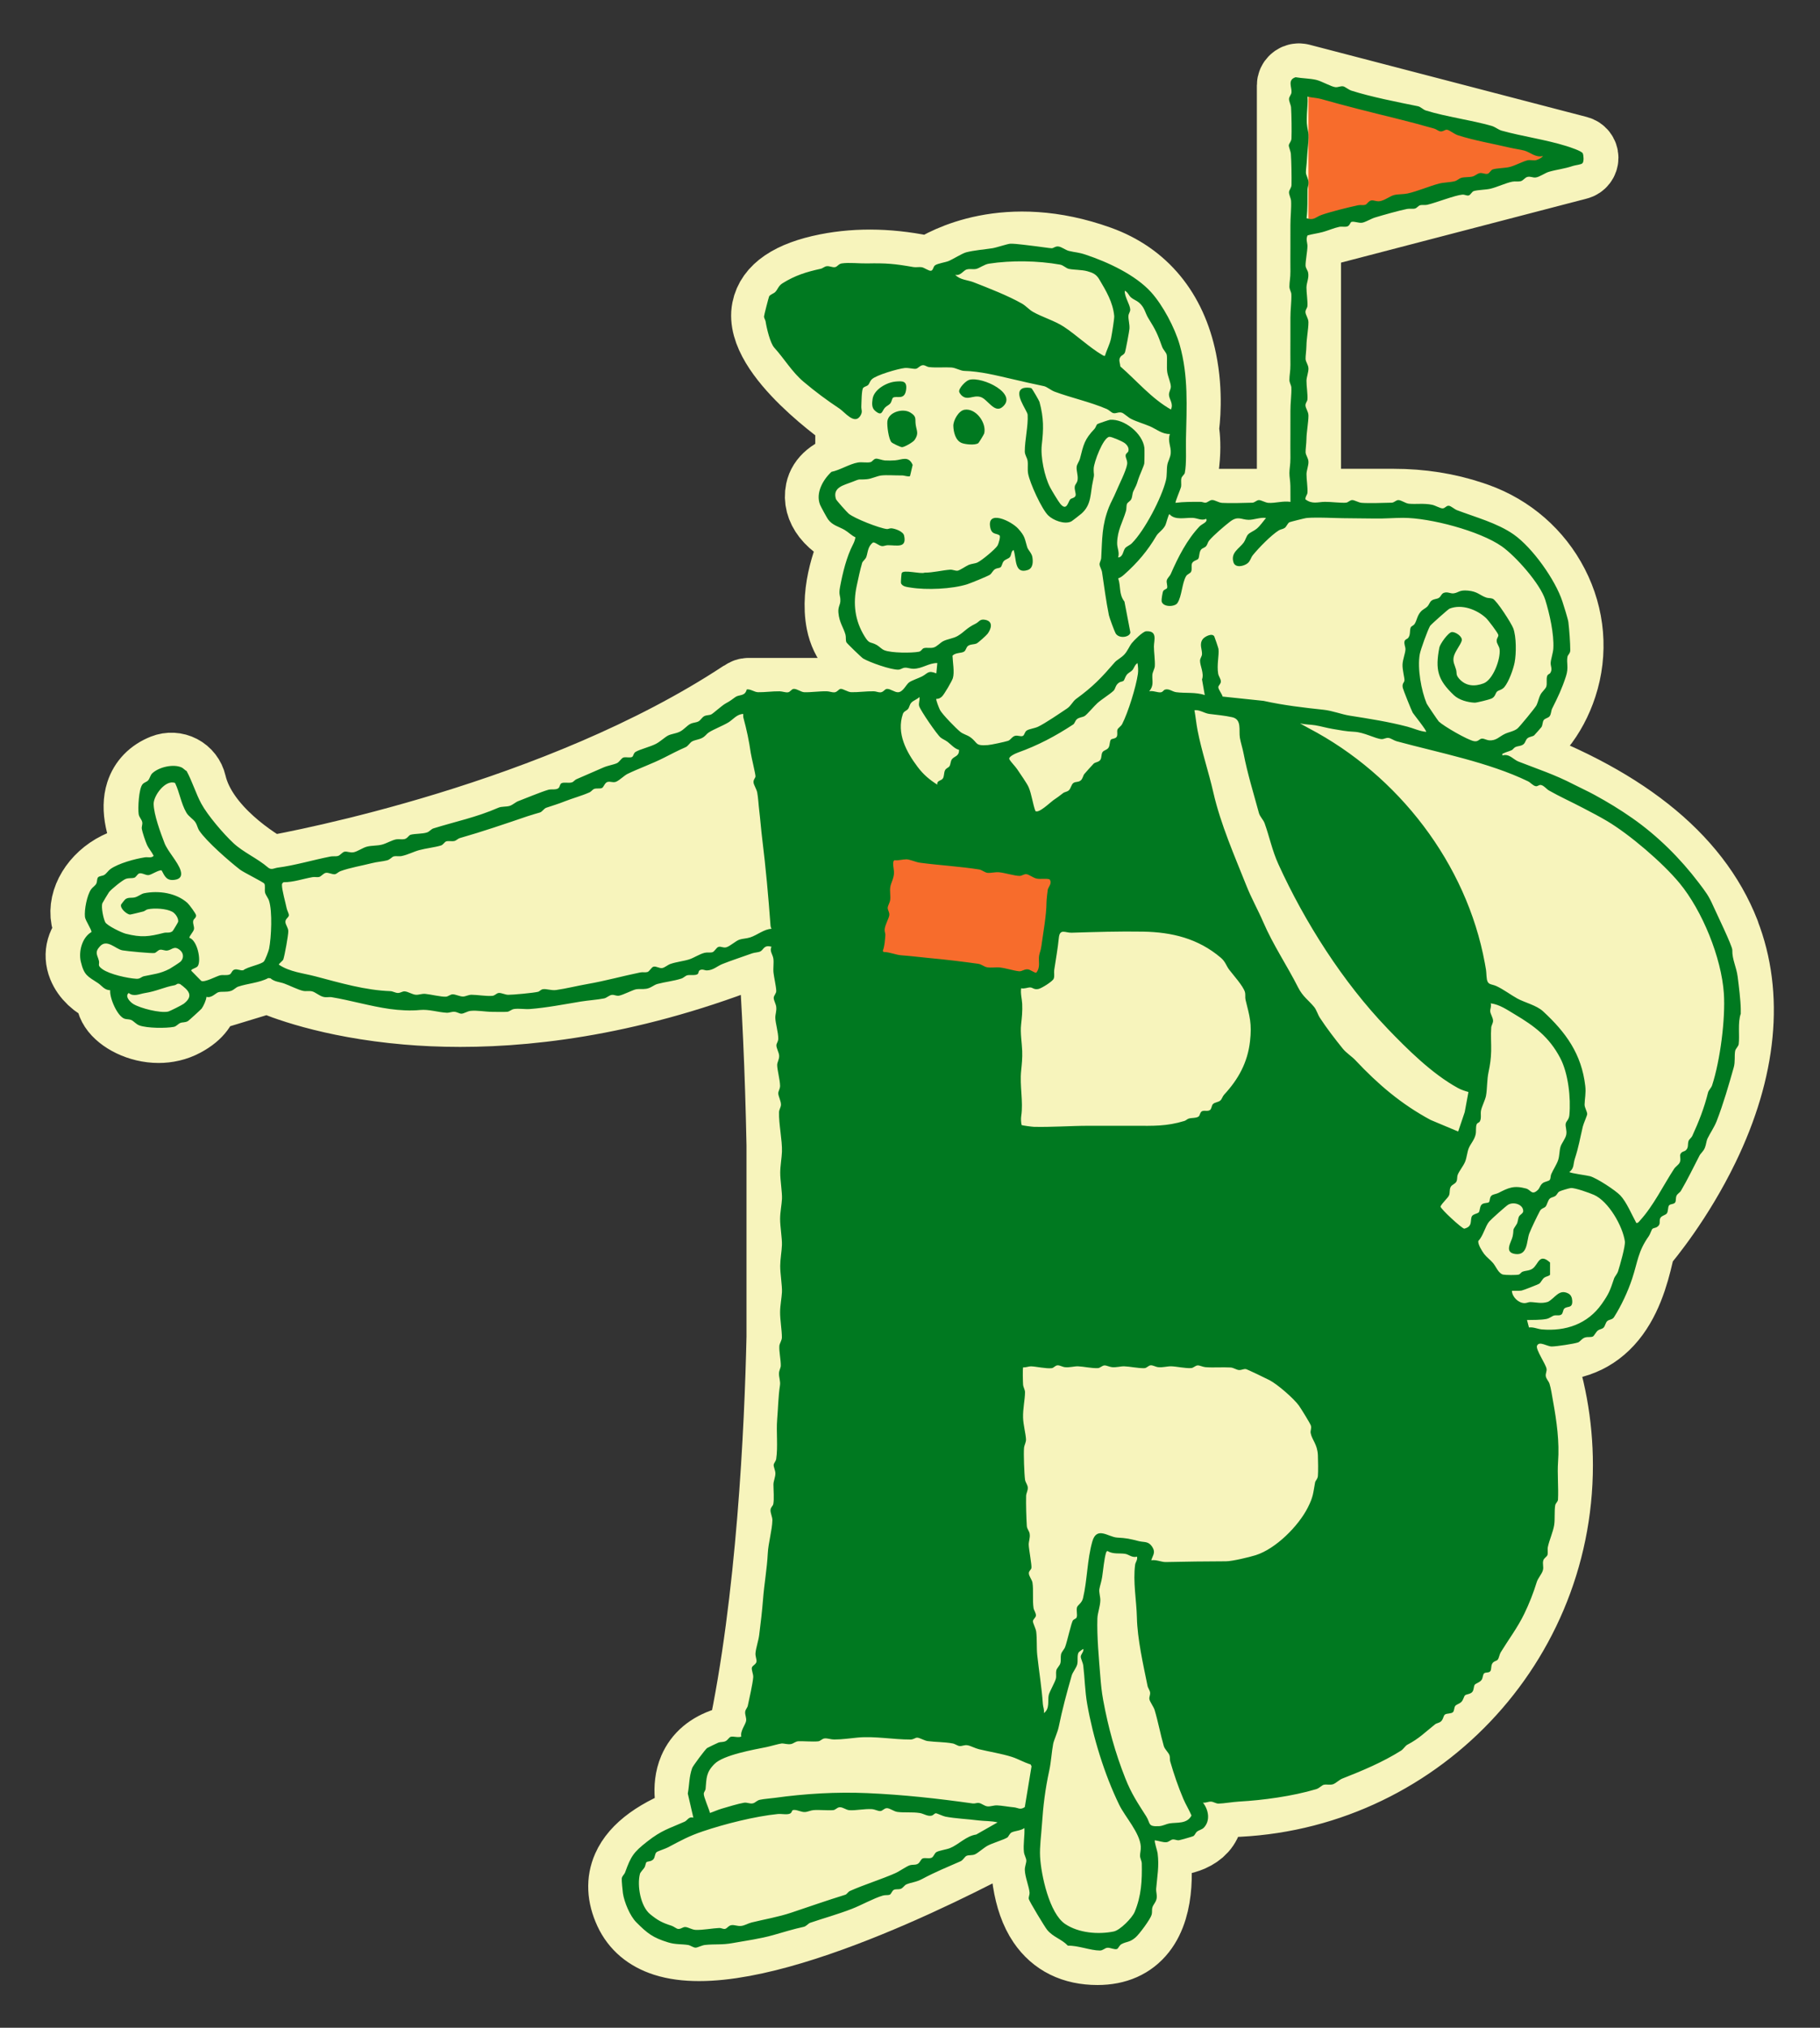 <svg width="1877" height="2090" viewBox="0 0 1877 2090" fill="none" xmlns="http://www.w3.org/2000/svg">
    <rect x="0" y="0" width="1877" height="2090" fill="#333333" stroke="none"/>
    <path d="M1779.93 961.128C1749.12 882.141 1671.5 820.947 1548.18 778.031C1563.69 773.539 1577.89 763.875 1589.34 749.68C1599.22 737.429 1606.86 723.195 1612.03 707.347C1623.39 672.618 1620.3 635.341 1603.28 602.382C1586.5 569.83 1558.11 545.096 1523.34 532.709C1521.69 532.126 1520 531.542 1518.29 530.959C1492.95 522.481 1465.73 518.183 1437.4 518.183H1347.99C1347.99 518.047 1348.03 517.931 1348.03 517.775V243.635L1627.84 170.754C1631.54 169.782 1634.12 166.457 1634.12 162.626C1634.12 158.795 1631.54 155.47 1627.84 154.498L1341.74 79.984C1341.74 79.984 1341.55 79.945 1341.47 79.925C1341.38 79.906 1341.26 79.886 1341.16 79.867C1340.68 79.77 1340.19 79.731 1339.7 79.711C1339.68 79.711 1339.65 79.711 1339.63 79.711C1339.57 79.711 1339.53 79.711 1339.47 79.711C1338.96 79.711 1338.46 79.77 1337.97 79.867C1337.93 79.867 1337.89 79.886 1337.86 79.906C1337.41 80.003 1336.96 80.139 1336.53 80.314C1336.44 80.353 1336.36 80.373 1336.26 80.412C1335.83 80.587 1335.44 80.82 1335.06 81.073C1334.98 81.131 1334.88 81.189 1334.8 81.248C1334.71 81.325 1334.59 81.384 1334.49 81.462C1334.22 81.675 1333.97 81.909 1333.71 82.142C1333.68 82.181 1333.66 82.2 1333.62 82.239C1333.31 82.57 1333.01 82.92 1332.74 83.289C1332.7 83.348 1332.64 83.406 1332.61 83.464C1332.35 83.853 1332.14 84.262 1331.94 84.689C1331.91 84.787 1331.87 84.884 1331.83 84.981C1331.65 85.409 1331.52 85.856 1331.42 86.323C1331.42 86.401 1331.4 86.478 1331.38 86.556C1331.28 87.062 1331.23 87.567 1331.23 88.092V517.795C1331.23 517.931 1331.26 518.067 1331.26 518.203H1213.83C1213.35 518.203 1212.86 518.261 1212.39 518.339C1228.32 477.484 1222.72 445.147 1222.12 442.094C1223.15 434.958 1226.73 405.226 1219.8 371.352C1209.32 319.958 1179.65 284.101 1134.01 267.689C1038.01 233.154 973.879 269.206 959.159 278.89C921.552 270.392 885.675 269.303 852.424 275.895C814.914 283.343 793.796 297.693 789.674 318.539C780.301 365.849 875.797 430.971 875.797 430.971V480.226C857.868 485.399 847.543 493.857 845.112 505.505C843.187 514.683 845.598 523.939 852.073 532.262C858.977 541.129 870.274 548.518 882.817 553.924C875.019 570.122 859.696 607.729 866.482 641.914C870.508 662.234 884.003 678.16 903.506 685.607C909.943 688.058 918.965 690.313 930.458 690.313C940.55 690.313 952.567 688.563 966.373 683.741C966.762 686.774 966.781 690.935 965.304 695.622C962.756 693.327 958.887 692.861 955.717 694.436C944.594 699.997 935.611 706.239 928.688 713.103H771.959C770.092 713.103 768.303 713.725 766.864 714.834C766.32 715.048 765.775 715.32 765.27 715.65C574.55 841.384 308.869 891.125 278.884 896.433C266.576 889.55 209.776 855.482 198.517 807.413C197.039 801.093 192.878 795.726 187.103 792.712C181.308 789.698 174.522 789.348 168.435 791.759C156.146 796.64 147.687 805.352 143.973 816.96C138.684 833.47 143.273 855.54 157.546 882.744C152.373 883.794 144.984 885.427 134.231 887.897C129.117 889.064 124.664 890.619 120.658 892.622C97.635 904.114 83.751 927.001 87.601 947.049C88.398 951.172 90.187 956.344 94.057 961.458C82.973 970.17 79.123 983.276 84.295 996.188C88.496 1006.65 98.063 1015.67 110.527 1020.92C111.538 1021.35 112.647 1021.78 113.813 1022.19C112.219 1027.65 113.191 1033.68 116.886 1039.32C124.158 1050.42 143.156 1060.59 163.593 1060.59C172.519 1060.59 181.716 1058.65 190.35 1054.02C205.809 1045.71 210.67 1036.38 211.39 1028.66C211.39 1028.66 211.409 1028.66 211.429 1028.66C212.245 1028.66 213.062 1028.54 213.879 1028.29L276.357 1009.27C288.918 1014.82 338.737 1034.75 419.454 1041.71C435.964 1043.13 454.398 1044.04 474.66 1044.04C555.922 1044.04 666.235 1029.46 795.915 975.517C800.077 1034.34 803.363 1102.63 804.88 1180.2V1378.09C802.78 1471.99 794.71 1649.41 764.414 1790.35C758.133 1791.87 752.572 1793.43 747.866 1794.94C731.318 1800.27 719.982 1809.84 714.187 1823.37C706.292 1841.84 711.173 1862.85 715.14 1874.42C678.038 1887.52 654.723 1904.4 645.817 1924.66C639.614 1938.76 640.314 1954.2 647.878 1970.53C654.918 1985.72 667.44 1996.3 685.155 2002C695.617 2005.36 707.692 2006.88 720.973 2006.88C833.387 2006.88 1031.26 1898.29 1056.93 1883.92C1054.42 1923.5 1058.43 1959.2 1074.26 1982.43C1087.15 2001.33 1106.53 2010.92 1131.89 2010.92C1151.74 2010.92 1167.24 2004.06 1177.96 1990.5C1198.71 1964.25 1194.78 1919.9 1191.47 1899.17C1193.12 1899.23 1194.89 1899.29 1196.76 1899.29C1214.26 1899.29 1239.64 1895.73 1246.07 1876.07C1246.75 1874.01 1246.6 1871.75 1245.65 1869.81C1245.53 1869.57 1243.64 1865.61 1240.63 1858.66H1259.3C1451.46 1858.66 1607.8 1702.32 1607.8 1510.17C1607.8 1467.7 1600.1 1426.28 1585.53 1387.6C1589.98 1388.09 1594.32 1388.36 1598.52 1388.36C1627.09 1388.36 1649.66 1377.24 1665.84 1355.15C1681.94 1333.14 1688.32 1305.06 1692.91 1284.27C1700.12 1275.85 1731.99 1237.31 1758.36 1182.94C1797.5 1102.22 1804.93 1025.53 1779.83 961.167L1779.93 961.128Z" fill="#F7F4BC" stroke="#F7F4BC" stroke-width="70" stroke-linecap="round" stroke-linejoin="round"/>
    <rect width="184.268" height="114.231" transform="matrix(-0.988 -0.152 -0.152 0.988 1091.73 895.995)" fill="#F76C2C"/>
    <path d="M1349.41 87.247L1618.32 161.43L1349.41 239.518V87.247Z" fill="#F76C2C"/>
    <g clip-path="url(#clip0_949_8966)">
        <path d="M1795.29 1044.81C1792.02 1053.79 1794.25 1067.61 1793.15 1076.16C1792.84 1078.57 1789.94 1080.79 1789.49 1083.22C1788.56 1088.37 1789.71 1094.32 1788.03 1100.21C1782.71 1118.98 1777.5 1137.14 1770.44 1155.47C1768.03 1161.71 1763.62 1168.03 1761.07 1173.3C1759.73 1176.08 1759.6 1179.87 1758.23 1183.09C1756.66 1186.86 1753.98 1188.6 1752.68 1191.14C1746.32 1203.45 1740.55 1215.5 1733.55 1227.4C1732.52 1229.14 1729.81 1230.47 1728.98 1232.53C1728.07 1234.78 1728.63 1237.39 1727.77 1239.1C1726.61 1241.43 1722.78 1240.61 1721.34 1242.38C1719.9 1244.15 1720.66 1248.47 1718.97 1250.7C1717.65 1252.43 1713.33 1253.05 1712.22 1255.62C1710.73 1259.08 1713.33 1261.92 1708.74 1264.76C1707.36 1265.61 1705.13 1265.65 1704.19 1266.53C1703.26 1267.4 1701.82 1272.12 1700.5 1273.99C1689.21 1289.87 1689.13 1300.17 1683.26 1317.94C1678.89 1331.16 1672.1 1345.7 1664.58 1357.56C1662.85 1360.28 1659.76 1359.87 1657.79 1361.45C1655.83 1363.02 1655.46 1366.6 1653.91 1368.25C1652.35 1369.9 1649.9 1369.9 1648.09 1371.18C1645.92 1372.72 1644.11 1376.88 1642.77 1377.52C1640.73 1378.49 1637.58 1377.75 1634.95 1378.45C1631.55 1379.33 1629.61 1382.89 1627.47 1383.61C1622.86 1385.18 1605.52 1387.71 1600.49 1387.8C1595.45 1387.9 1587.5 1381.72 1585.15 1387.03C1583.5 1390.78 1594.19 1405.9 1594.99 1410.8C1595.38 1413.27 1593.88 1415.47 1594.19 1418.23C1594.52 1421.16 1597.11 1423.42 1598.02 1426.14C1599.54 1430.73 1600.7 1438.79 1601.63 1443.89C1605.44 1464.76 1608.4 1486.22 1606.86 1506.79C1605.97 1518.8 1607.43 1533.09 1606.79 1545.53C1606.67 1547.86 1604.36 1549.21 1603.93 1551.44C1602.9 1556.96 1603.79 1565.83 1602.86 1571.76C1601.77 1578.79 1597.79 1587.48 1596.35 1594.38C1595.76 1597.14 1596.64 1600.25 1595.92 1602.7C1595.4 1604.47 1592.44 1605.79 1591.68 1608.18C1590.55 1611.76 1592.21 1614.71 1591.24 1618.35C1590.15 1622.43 1586.16 1626.46 1584.9 1630.56C1581.48 1641.66 1577.18 1652.66 1572.01 1663.31C1565.09 1677.58 1555.8 1689.81 1547.67 1703.1C1546.43 1705.14 1545.96 1708.9 1544.68 1710.53C1543.4 1712.16 1540.44 1711.93 1538.91 1714.73C1537.45 1717.35 1538.36 1720.73 1536.96 1722.5C1535.41 1724.47 1532.1 1723.24 1530.51 1724.8C1529.3 1725.96 1529.32 1729.27 1528.16 1731.17C1526.39 1734.05 1521.9 1734.98 1520.87 1736.52C1519.7 1738.27 1520.22 1741.61 1518.44 1743.81C1516.43 1746.3 1512.33 1746.01 1510.86 1747.4C1509.81 1748.4 1509.14 1752.03 1507.26 1754.01C1505.37 1756 1502.01 1756.72 1500.84 1758.27C1499.52 1760.02 1499.93 1763.23 1498.49 1764.67C1496.7 1766.44 1492.21 1765.77 1490.25 1767.12C1488.48 1768.32 1488.64 1772.17 1485.88 1774.41C1483.99 1775.92 1481.6 1775.98 1479.99 1777.26C1469.49 1785.58 1463.64 1791.88 1451.43 1798.26C1449.29 1799.38 1447.37 1802.83 1444.92 1804.36C1425.87 1816.32 1405.15 1824.99 1384.35 1833.15C1381.35 1834.32 1377.31 1838.24 1374.69 1839.02C1371.42 1839.99 1368.35 1838.94 1365.43 1839.49C1363.29 1839.88 1360.73 1843.08 1357.39 1844.07C1332.93 1851.34 1302.57 1855.47 1277.88 1856.85C1271.37 1857.22 1261.67 1858.89 1256.63 1858.95C1254.01 1858.98 1251.56 1856.98 1248.82 1856.9C1246.08 1856.83 1243.4 1858.38 1240.6 1857.93C1246.35 1865.2 1248.53 1876.34 1241.59 1883.69C1239.59 1885.83 1236.42 1886.16 1234.26 1888.03C1232.94 1889.17 1232.43 1891.25 1230.86 1892.4C1230.22 1892.87 1216.65 1896.7 1215.7 1896.75C1213.38 1896.89 1211.52 1895.61 1209.24 1895.96C1207.34 1896.27 1205.47 1898.43 1203.08 1898.7C1199.5 1899.13 1194.68 1897.16 1191.05 1896.77C1190.19 1897.73 1193.55 1907.68 1193.85 1909.99C1195.61 1923.58 1193.4 1934.1 1192.35 1946.94C1192.14 1949.63 1193.38 1952.83 1192.89 1956.43C1192.31 1960.67 1189.08 1963.06 1188.34 1966.44C1187.84 1968.77 1188.42 1971.13 1187.68 1973.56C1186.28 1978.26 1175.13 1993.37 1171.14 1996.84C1165.08 2002.13 1161.99 2000.93 1156.66 2003.75C1154.31 2004.99 1153.45 2008.26 1151.92 2008.82C1149.43 2009.71 1145.03 2007.24 1142.04 2007.54C1139.32 2007.79 1137.59 2010.37 1134.32 2010.37C1124.66 2010.37 1111.48 2005.01 1101.36 2005.4C1094.63 1998.36 1086.14 1996.67 1079.88 1988.99C1077.48 1986.06 1061.33 1959.37 1061.02 1957.25C1060.67 1954.95 1061.95 1953.11 1061.82 1950.81C1061.45 1944.9 1057.13 1934.7 1056.92 1927.39C1056.82 1923.58 1058.51 1920.37 1058.47 1917.65C1058.43 1915.24 1056.35 1912.01 1056 1908.92C1055.11 1900.78 1056.94 1892.24 1056.49 1884.14C1052.8 1886.9 1046.81 1886.98 1043.45 1888.57C1041.13 1889.66 1040.14 1893.12 1038.84 1893.92C1034.93 1896.31 1023.25 1899.73 1018.41 1902.39C1014.64 1904.47 1008.87 1909.62 1005.77 1911.12C1002.68 1912.62 999.301 1911.68 996.774 1912.81C995.005 1913.59 993.198 1917.26 990.671 1918.37C977.51 1924.14 964 1929.66 951.423 1936.45C944.639 1940.1 940.188 1939.95 934.823 1942.18C932.684 1943.08 931.226 1946.11 928.816 1946.85C926.542 1947.55 924.054 1946.85 921.974 1947.76C919.894 1948.68 919.213 1952.33 917.425 1952.93C915.636 1953.53 912.934 1953.03 910.466 1953.75C901.057 1956.49 888.169 1963.72 878.508 1967.45C863.968 1973.07 849.603 1977 835.529 1981.8C833.604 1982.46 831.544 1985.38 828.978 1985.94C818.034 1988.33 808.392 1991.34 797.623 1994.41C783.899 1998.32 769.262 2000.23 755.421 2002.73C744.458 2004.72 737.362 2003.55 727.196 2004.62C723.794 2004.97 719.518 2007.38 717.496 2007.42C715.008 2007.48 712.208 2005.07 709.643 2004.66C702.547 2003.57 696.696 2004.35 689.018 2001.98C673.117 1997.06 667.655 1992.68 656.263 1981.31C649.732 1974.78 643.881 1960.71 642.442 1951.42C642.073 1949.02 641.043 1938.12 641.237 1936.2C641.49 1933.53 643.881 1932.02 644.678 1929.84C650.762 1913.04 653.328 1909.16 667.382 1898.13C682.622 1886.2 689.484 1884.93 706.066 1877.57C709.079 1876.23 710.206 1871.99 715.066 1873.45L709.332 1848.58C711.062 1839.2 710.556 1831.5 713.88 1822.23C714.677 1819.99 727.701 1802.59 729.276 1801.68C730.209 1801.13 740.22 1796.29 741.075 1796C743.272 1795.26 745.76 1795.79 748.365 1794.54C750.542 1793.51 751.864 1790.6 753.672 1790.07C756.393 1789.3 761.369 1791.32 764.519 1789.82C763.216 1784.3 768.795 1777.61 769.456 1773.82C770.039 1770.44 768.134 1767.5 768.523 1764.26C768.795 1761.93 770.758 1760.21 771.206 1758.12C772.761 1751.04 776.318 1735.16 776.804 1728.74C777.057 1725.4 774.782 1721.18 775.443 1718.71C776.007 1716.61 779.817 1715.43 780.186 1712.61C780.497 1710.28 778.923 1707.15 779.156 1703.94C779.525 1698.83 782.208 1691.13 782.947 1685.34C784.502 1673.07 786.018 1660.22 786.912 1648.6C788.215 1631.86 790.955 1617.67 791.83 1600.97C792.374 1590.36 796.398 1576.75 796.573 1566.86C796.632 1563.49 794.454 1559.53 794.649 1556.26C794.824 1553.4 797.079 1552.3 797.506 1550.22C798.517 1545.16 797.662 1535.33 797.662 1530.04C797.662 1526.46 799.761 1522.44 799.664 1518.38C799.586 1515.46 797.701 1511.86 797.915 1509.74C798.089 1508.01 800.131 1506.11 800.5 1503.74C802.444 1491.38 800.461 1475.44 801.511 1462.99C802.502 1451.31 802.619 1439.4 804.388 1427.97C805.088 1423.48 803.221 1419.68 803.396 1415.37C803.532 1412.3 805.185 1409.93 805.243 1407.63C805.379 1401.96 803.377 1392.99 803.766 1387.32C803.941 1384.62 806.351 1381.62 806.37 1378.47C806.429 1371.32 804.465 1360.4 804.524 1352.33C804.563 1345.49 806.137 1337.83 806.448 1331.82C806.779 1325.35 804.563 1312.48 804.64 1304.63C804.699 1297.53 806.215 1289.52 806.429 1283.22C806.681 1276.32 804.485 1264.17 804.543 1256.15C804.582 1249.32 806.157 1241.64 806.468 1235.64C806.798 1229.16 804.582 1216.3 804.66 1208.44C804.718 1201.35 806.234 1193.34 806.448 1187.04C806.856 1175.55 803.066 1158.33 803.435 1146.3C803.513 1143.56 805.398 1141.26 805.437 1138.52C805.476 1134.83 802.638 1129.7 802.638 1126.84C802.638 1124.58 804.543 1122.29 804.504 1119.12C804.427 1112.84 801.53 1102.75 801.53 1097.7C801.53 1094.59 803.766 1092 803.552 1088.02C803.357 1084.67 800.597 1080.28 800.714 1077.27C800.792 1075.29 802.619 1073.59 802.638 1070.52C802.677 1063.97 799.761 1054.7 799.586 1049.12C799.47 1045.47 801.102 1042.18 800.519 1037.57C800.169 1034.78 797.992 1031.2 797.953 1028.57C797.915 1025.95 800.694 1024.16 800.558 1021.09C800.344 1016.17 798.264 1007.5 797.72 1002.49C797.215 997.822 798.206 992.651 797.584 988.044C797.02 983.884 793.307 979.958 795.718 975.836C787.845 973.582 787.767 978.577 784.366 980.502C782.208 981.726 778.417 981.629 775.754 982.582C765.918 986.139 754.391 989.852 745.002 993.604C739.695 995.722 735.632 1000.02 729.159 1000.19C726.729 1000.27 724.785 998.638 722.122 999.766C720.042 1000.64 720.703 1002.8 719.712 1003.77C717.69 1005.77 711.878 1004.53 708.962 1005.17C706.863 1005.64 705.113 1007.81 702.683 1008.61C694.733 1011.18 685.752 1012.05 678.093 1014.13C674.108 1015.22 671.523 1018.27 666.566 1019.11C662.775 1019.75 658.829 1018.99 655.544 1019.75C652.259 1020.51 642.851 1025.33 638.593 1026.2C635.775 1026.79 633.695 1025.17 631.148 1025.39C628.427 1025.62 625.686 1028.52 623.062 1029.04C616.394 1030.4 606.383 1031.08 599.094 1032.27C582.201 1035.05 563.52 1038.7 546.57 1039.98C541.399 1040.37 535.023 1039.21 530.066 1039.98C527.461 1040.39 525.479 1042.61 523.126 1042.84C520.249 1043.11 511.405 1042.92 507.711 1042.9C500.616 1042.86 491.771 1041.15 485.318 1041.89C481.799 1042.28 478.32 1044.88 475.695 1044.79C473.654 1044.71 471.361 1043.02 468.775 1042.84C465.723 1042.63 463.216 1043.95 461.019 1043.85C451.63 1043.39 442.358 1040.04 432.911 1041C423.463 1041.95 412.033 1041.33 401.847 1039.91C381.689 1037.07 361.823 1031.08 342.073 1027.8C339.273 1027.33 336.435 1028.4 332.917 1027.31C328.971 1026.11 324.908 1022.47 321.856 1021.77C318.804 1021.07 315.694 1021.91 312.623 1021.28C307.743 1020.31 298.102 1015.47 293.028 1013.68C288.207 1011.97 283.27 1012.05 278.896 1008.3L276.7 1008.07C267.486 1013.02 255.278 1013.63 245.656 1016.91C243.206 1017.75 241.301 1020.23 238.347 1021.25C233.487 1022.92 228.899 1021.62 225.206 1022.68C222.523 1023.46 218.014 1029.06 212.921 1027.41C212.687 1030.79 209.966 1036.68 208.003 1039.5C207.439 1040.3 194.629 1052 193.773 1052.46C190.916 1054.06 188.233 1053.42 185.959 1054.35C183.685 1055.28 181.838 1057.91 179.291 1058.37C170.797 1059.95 152.019 1059.77 143.893 1056.95C140.2 1055.67 137.828 1052.21 135.087 1051.18C132.968 1050.38 130.636 1050.7 128.497 1050C121.072 1047.59 112.869 1028.61 113.646 1020.64C107.503 1020.41 105.113 1015.94 101.089 1013.28C90.339 1006.2 86.723 1005.38 83.36 991.174C80.892 980.774 84.624 966.253 94.285 960.655C94.79 958.516 88.045 948.816 87.618 945.104C86.801 937.814 89.678 922.788 93.935 916.626C95.393 914.507 98.464 912.796 99.456 910.483C100.292 908.539 99.903 905.798 101.069 904.321C102.236 902.843 105.482 902.921 107.367 901.871C109.7 900.569 111.566 897.381 113.86 895.748C122.296 889.78 139.111 885.232 149.375 883.657C152.505 883.171 156.295 884.668 158.472 882.083C156.528 878.059 153.34 874.676 151.513 870.614C150.094 867.465 146.731 857.551 146.265 854.402C145.876 851.739 147.159 849.95 146.692 847.345C146.226 844.741 143.504 842.291 143.038 839.259C142.105 833.272 143.116 812.88 146.984 808.37C148.753 806.29 151.066 806.135 152.718 804.385C154.546 802.442 154.896 799.079 157.034 797.038C163.818 790.603 178.747 787.104 187.378 791.031C189.127 791.828 190.624 793.811 192.451 794.705C198.108 805.007 202.054 818.031 207.536 828.179C214.165 840.425 230.396 859.32 240.64 868.903C250.885 878.487 265.756 884.824 276.525 894.213C279.965 897.031 282.842 894.737 286.361 894.271C304.011 891.996 322.848 886.34 340.926 882.783C343.375 882.297 345.921 882.841 348.235 882.316C351.073 881.674 352.842 878.253 355.466 877.806C358.09 877.359 360.928 879.089 364.719 878.409C368.509 877.728 374.166 873.724 378.384 872.635C383.38 871.352 388.493 871.858 393.799 870.575C398.29 869.486 404.452 865.773 408.709 865.093C411.431 864.646 414.405 865.443 417.184 864.84C420.236 864.16 421.48 860.933 423.405 860.389C427.759 859.125 435.651 859.592 440.433 857.978C442.766 857.201 444.749 854.518 446.965 853.838C470.292 846.587 491.13 842.466 514.029 832.494C517.411 831.017 522.174 831.717 525.712 830.589C528.88 829.578 531.641 826.779 534.44 825.729C543.207 822.405 557.339 816.438 565.464 814.027C568.769 813.055 573.784 814.513 576.175 812.122C577.439 810.878 577.341 808.157 579.091 807.262C581.735 805.921 586.458 807.457 589.86 806.368C591.648 805.785 592.718 803.919 594.428 803.161C603.74 799.04 612.973 795.191 622.187 791.089C626.833 789.029 632.354 788.31 636.183 786.618C638.788 785.471 640.829 781.389 642.948 780.767C645.65 779.97 649.868 781.409 651.987 780.106C653.367 779.251 653.211 776.277 655.544 774.916C660.229 772.214 670.531 769.765 676.46 766.693C681.106 764.283 685.849 759.618 689.154 758.024C692.459 756.43 697.124 756.041 700.895 754.233C705.502 752.037 708.398 747.838 712.131 746.03C714.988 744.65 717.807 744.864 720.334 743.542C722.569 742.375 724.027 739.207 726.496 738.04C728.809 736.932 731.57 737.282 733.533 736.33C735.691 735.28 744.652 727.019 748.423 724.997C754.119 721.945 754.274 721.245 758.551 718.349C762.536 715.647 768.329 717.921 770.156 710.554C774.219 710.107 777.892 713.334 781.761 713.45C788.389 713.625 796.709 712.381 804.057 712.517C806.954 712.576 810.258 713.956 812.708 713.547C815.157 713.139 816.148 710.243 818.559 710.049C821.844 709.796 826.101 713.314 829.347 713.45C836.015 713.722 845.132 712.342 852.635 712.498C855.376 712.556 858.156 713.742 860.372 713.606C863.735 713.411 864.804 710.107 867.136 710.01C869.469 709.912 874.387 713.334 877.925 713.431C884.884 713.625 893.534 712.342 901.193 712.498C903.526 712.556 905.859 713.722 907.958 713.606C911.321 713.411 912.215 710.243 914.703 710.049C918.202 709.776 922.751 713.742 926.328 713.489C931.46 713.139 934.414 705.655 937.564 703.323C940.246 701.34 947.361 698.988 950.86 697.199C956.983 694.07 956.905 690.512 965.653 694.05L966.683 683.398C957.761 683.281 951.268 689.249 941.898 689.307C938.846 689.327 936.067 687.966 933.17 688.18C930.585 688.374 928.874 690.201 926.386 690.221C918.611 690.337 897.286 682.854 890.21 678.732C888.578 677.78 873.415 663.104 872.929 662.015C871.938 659.76 872.677 656.903 871.977 654.22C870.052 646.95 865.523 641.721 864.668 631.418C864.182 625.606 866.456 623.604 866.67 619.755C867 613.554 864.687 613.748 866.359 604.923C869.139 590.208 873.085 573.898 879.772 561.03C880.938 558.794 881.832 556.306 882.221 553.799C878.042 551.874 875.068 548.55 871.141 546.237C865.367 542.816 858.447 541.552 853.957 535.254C852.771 533.602 846.453 522.055 845.715 520.169C841.011 508.098 848.747 494.413 857.514 486.326C866.437 484.499 876.098 478.181 884.787 476.704C888.947 475.985 894.429 477.287 897.947 476.276C899.638 475.79 900.863 473.147 903.215 472.777C905.373 472.447 909.669 474.371 912.701 474.585C915.967 474.799 920.049 474.721 923.315 474.449C930.274 473.885 936.903 469.395 941.237 479.153L938.535 490.661C937 491.75 932.645 489.961 930.216 490.02C923.704 490.156 914.548 489.378 908.813 490.078C904.498 490.603 898.822 493.48 894.156 493.907C884.32 494.821 888.578 492.761 878.625 496.804C870.733 500.011 858.195 502.091 862.16 514.454C862.588 515.757 873.61 528.062 875.32 529.461C881.424 534.476 906.85 544.39 914.664 545.284C915.87 545.421 917.619 544.39 919.408 544.526C923.237 544.837 931.46 547.773 932.412 551.991C935.425 565.326 924.967 561.924 915.598 561.944C913.595 561.944 911.69 562.974 909.883 562.896C906.422 562.76 902.554 558.464 900.241 559.164C894.992 563.304 895.187 568.708 893.515 573.879C892.699 576.387 889.666 578.389 889.141 580.177C886.925 587.739 885.234 596.059 883.562 603.737C879.538 622.262 881.638 639.641 891.668 655.892C896.878 664.309 897.325 660.985 904.168 664.756C906.908 666.272 909.124 669.091 912.235 670.277C919.466 673.056 940.013 673.192 947.652 671.734C950.315 671.229 950.84 668.624 952.726 668.06C955.583 667.205 959.257 668.313 962.756 667.419C966.255 666.525 969.618 662.462 972.729 660.868C977.199 658.594 983.225 658.088 987.696 655.445C994.753 651.265 996.463 647.494 1006.16 642.809C1009.97 640.963 1010.4 637.58 1016.43 638.902C1024.55 640.71 1022.24 648.213 1018.53 653.209C1017.22 654.959 1008.87 662.462 1007.17 663.22C1004.45 664.425 1000.62 663.842 998.174 665.864C996.347 667.361 996.288 670.315 994.228 671.637C991.468 673.406 985.461 672.473 982.331 675.797C982.526 682.309 984.567 692.826 982.701 698.988C981.826 701.904 973.739 715.802 971.484 717.882C969.715 719.515 968.16 720.371 965.653 720.332C964.953 721.09 968.569 730.109 969.366 731.665C971.757 736.252 986.064 750.851 990.418 754.33C993.334 756.663 997.532 757.596 1000.56 759.734C1008.92 765.663 1004.9 768.909 1018.62 767.957C1022.3 767.704 1035.96 764.711 1039.54 763.603C1042.24 762.767 1043.86 759.035 1046.99 758.374C1049.86 757.771 1052.56 759.404 1054.76 758.549C1056.74 757.771 1056.51 754.466 1058.96 752.892C1061.41 751.317 1067.03 750.695 1070.6 749.004C1078.09 745.427 1092.96 735.241 1100.42 730.265C1104.7 727.427 1106.23 722.956 1109.89 720.312C1127.44 707.541 1135.86 698.58 1149.8 682.504C1151.8 680.21 1156.48 677.877 1159.46 674.67C1163.04 670.821 1164.49 666.428 1167.18 662.948C1169.39 660.071 1178.66 650.877 1181.93 650.663C1194.16 649.905 1190.06 659.974 1190.06 666.389C1190.06 672.22 1191.36 680.929 1190.99 686.683C1190.81 689.307 1188.62 692.67 1188.44 695.683C1188.09 701.904 1190.31 706.375 1185.2 712.537C1189.01 711.506 1194 714.092 1197.29 713.547C1199.33 713.217 1199.99 711.234 1201.43 710.787C1205.61 709.485 1208.99 712.887 1212.97 713.431C1222.17 714.714 1233.19 713.159 1242.5 716.424L1239.66 700.251C1242.03 694.07 1237.54 686.275 1237.62 680.929C1237.66 678.402 1239.57 676.691 1239.66 674.164C1239.86 669.363 1236.51 663.765 1240.54 658.613C1242.5 656.106 1249.99 652.14 1252.3 655.892C1252.65 656.475 1256.54 667.963 1256.63 668.799C1257.43 675.428 1254.75 685.186 1256.32 694.361C1256.79 697.083 1259.12 699.804 1259.08 702.37C1259.04 705.111 1256.56 706.413 1256.46 708.163C1256.34 710.437 1260.29 715.239 1260.91 717.941L1303.11 722.373C1323.89 726.98 1344.69 729.371 1365.04 731.548C1374.18 732.52 1383.84 736.349 1391.85 737.593C1411.64 740.704 1431.76 743.833 1451.39 748.946C1457.67 750.579 1464.05 753.689 1470.79 754.311C1471.88 753.475 1457.96 736.213 1456.99 734.619C1455.8 732.637 1447.08 710.807 1446.71 708.921C1445.77 704.197 1448.16 703.809 1448.44 701.32C1448.69 699.007 1446.18 690.201 1446.45 684.817C1446.73 679.432 1449.35 673.367 1449.47 669.285C1449.55 666.447 1447.7 663.687 1448.59 660.752C1449.2 658.846 1451.31 658.769 1452.34 657.427C1454.89 654.084 1453.59 649.924 1454.89 646.717C1455.47 645.278 1457.81 644.87 1458.99 642.984C1461.29 639.349 1461.5 634.762 1465.1 630.621C1467.49 627.88 1470.05 627.2 1472.15 625.042C1473.67 623.487 1474.45 620.688 1476.1 619.288C1478.59 617.189 1481.42 617.694 1483.8 616.295C1486.17 614.895 1486.42 611.921 1489.18 610.988C1493.15 609.647 1495.93 612.077 1499.37 611.532C1504.5 610.735 1504.93 607.917 1513.89 608.733C1524.09 609.666 1526.04 613.593 1532.92 615.945C1535.02 616.664 1537.25 616.198 1539.51 617.131C1543.59 618.802 1558.71 642.421 1560.62 647.494C1563.92 656.242 1563.83 673.795 1562.04 682.892C1560.66 689.852 1556.09 702.701 1551.42 708.221C1548.94 711.156 1545.38 711.351 1543.9 712.828C1542.11 714.617 1542.15 718.291 1538.05 720.079C1535.87 721.031 1522.99 724.317 1520.85 724.239C1513.71 723.928 1504.67 721.498 1499.41 716.502C1482.67 700.66 1480.08 690.201 1484.42 667.458C1485.12 663.784 1493.63 651.635 1497.44 651.44C1501.25 651.246 1508.6 656.164 1507.51 660.363C1506.42 664.562 1500.2 671.754 1499.17 677.372C1498.22 682.523 1500.36 685.419 1501.62 690.007C1502.75 694.05 1501.14 695.294 1504.79 699.474C1511.63 707.308 1520.83 707.813 1530.04 704.333C1539.88 700.621 1547.69 679.199 1546.58 669.343C1546.2 665.883 1543.63 663.648 1543.55 660.596C1543.47 657.544 1545.67 656.319 1545.2 654.317C1544.68 652.043 1534.63 638.863 1532.43 636.861C1522.95 628.191 1507.38 622.282 1494.84 627.375C1493.59 627.88 1475.53 643.859 1474.8 645.22C1472.23 649.905 1465.14 669.188 1464.2 674.456C1461.67 688.938 1465.76 711.759 1471.34 725.153C1471.76 726.183 1483.08 742.92 1483.89 743.678C1489.16 748.615 1513.34 762.611 1520.09 763.894C1524.81 764.788 1525.43 761.387 1528.54 761.27C1530.49 761.192 1533.27 762.806 1535.5 763.019C1543.03 763.739 1546.18 759.151 1552.01 756.41C1556.03 754.505 1561.12 753.864 1564.95 750.909C1566.9 749.412 1583.4 729.39 1584.63 726.863C1586.3 723.422 1587 719.107 1588.92 715.608C1590.4 712.925 1594.01 709.912 1594.7 707.774C1595.78 704.314 1594.54 700.485 1595.55 696.947C1596.17 694.789 1598.1 694.867 1598.89 693.564C1601.36 689.54 1599.03 686.761 1599.24 683.184C1599.48 679.121 1601.69 673.192 1601.97 668.41C1602.84 653.54 1598.14 632.701 1593.68 618.316C1588.55 601.754 1563.07 573.121 1548.82 563.129C1526.08 547.189 1474.66 533.66 1446.98 533.738C1437.16 533.757 1427.87 534.632 1417.67 534.438C1402.89 534.146 1388.51 534.321 1374.06 533.815C1366.85 533.563 1353.83 533.174 1347.02 533.952C1345.61 534.107 1330.73 537.859 1329.94 538.228C1328.01 539.083 1326.92 542.66 1325.06 544.04C1323.19 545.421 1320.74 545.479 1318.9 546.626C1310.87 551.641 1298.29 564.568 1292.05 572.227C1289.95 574.793 1289.58 578.214 1286.72 580.508C1282.86 583.618 1273.99 585.737 1272.09 579.555C1268.98 569.466 1278.07 565.579 1282.76 559.047C1284.47 556.656 1285.31 552.827 1287.17 550.825C1289.04 548.822 1293.35 547.189 1295.96 545.032C1299.75 541.863 1302.51 537.606 1305.66 533.854C1299.92 532.96 1293.08 535.857 1287.7 535.779C1280.12 535.682 1276.83 531.308 1268.49 537.703C1262.8 542.077 1251.48 551.758 1246.95 557.22C1245.57 558.872 1245.28 561.322 1243.9 562.916C1242.52 564.51 1240.03 564.976 1238.92 566.201C1236.46 568.883 1237.19 573.704 1235.79 575.959C1235.02 577.223 1230.59 577.845 1229.42 580.488C1228.25 583.132 1229.67 586.437 1228.43 589.197C1227.59 591.063 1224.5 591.743 1223.28 593.765C1219 600.86 1218.88 614.837 1214.24 621.64C1211.48 625.664 1199.06 626.014 1197.99 619.58C1197.73 618.025 1198.94 610.249 1199.7 609.044C1200.61 607.625 1203.45 606.984 1203.68 606.012C1204.28 603.543 1202.75 600.471 1203.33 598.119C1203.92 595.767 1206.38 593.959 1207.45 591.53C1214.98 574.287 1224.17 556.19 1237.14 542.524C1239.55 539.978 1246 538.112 1243.96 534.768C1239.12 536.926 1234.94 534.049 1230.31 533.777C1222.6 533.31 1211.85 536.615 1206.09 529.947C1205.06 529.928 1202.81 539.395 1201.89 541.28C1199.46 546.256 1194.7 548.725 1192.56 552.341C1183.6 567.62 1173.07 580.022 1159.48 592.113C1157.59 593.785 1155.65 595.32 1153.22 596.098C1156.15 604.768 1153.65 612.232 1159.67 620.066L1165.78 651.829C1165.33 656.825 1153.78 658.749 1150.46 652.587C1149.18 650.196 1144.16 636.686 1143.65 634.14C1140.7 619.677 1138.76 604.534 1136.56 589.741C1136.17 587.078 1134.11 583.91 1133.99 581.732C1133.9 579.711 1135.59 577.475 1135.7 575.045C1136.79 555.237 1136.25 541.63 1143.62 522.833C1145.54 517.934 1148.67 512.53 1150.69 507.573C1153.78 500.011 1161.31 485.646 1162.45 478.454C1163.04 474.76 1160.59 471.942 1160.9 469.22C1161.11 467.218 1163.21 466.576 1163.66 465.118C1164.77 461.483 1162.14 458.14 1159.28 456.254C1156.97 454.719 1146.18 449.878 1143.95 450.248C1137.51 451.336 1128.14 476.587 1127.95 482.886C1127.73 489.961 1129.09 487.551 1127.19 495.735C1124.25 508.331 1126.08 519.994 1115.25 529.442C1114.03 530.511 1105.65 537.042 1104.82 537.451C1097.84 540.833 1086.41 536.343 1081.2 531.405C1074.34 524.913 1062.01 497.659 1060.32 488.173C1059.5 483.605 1060.38 479.367 1059.8 475.091C1059.31 471.572 1056.88 469.026 1056.88 465.293C1056.86 453.863 1060.51 438.876 1059.83 427.446C1059.58 423.247 1043.64 403.497 1055.69 399.92C1057.54 399.376 1062.03 399.357 1063.76 400.193C1064.5 400.562 1071.69 412.925 1072.04 414.247C1076.51 430.848 1076.32 442.161 1074.41 458.451C1072.97 470.736 1077.21 491.342 1083.02 502.363C1084.83 505.785 1091.25 516.495 1093.42 519.159C1100.29 527.556 1101.51 516.923 1103.84 514.59C1105.05 513.385 1108.57 513.366 1109.29 510.722C1109.87 508.545 1107.85 504.715 1108.47 501.255C1108.9 498.942 1110.94 497.854 1111.37 494.432C1111.97 489.611 1109.85 484.985 1110.41 480.883C1110.76 478.337 1113.08 475.479 1113.82 472.583C1117.57 457.984 1118.33 453.086 1128.84 441.967C1130.13 440.606 1130.4 438.254 1131.76 437.107C1132.28 436.66 1143.83 432.714 1144.86 432.656C1159.56 431.625 1178.37 446.652 1180.22 461.464C1180.43 463.213 1180.32 476.063 1180.12 477.676C1179.83 479.989 1174.91 490.681 1173.96 493.869C1171.82 501.003 1171.69 500.322 1168.87 506.271C1167.6 508.934 1167.99 512.044 1166.59 514.688C1165.66 516.457 1162.96 517.817 1162.35 519.197C1161.42 521.277 1161.97 524.213 1161.21 526.798C1157.92 537.975 1152.38 546.529 1152.13 559.533C1152.01 565.151 1154.87 569.136 1153.12 574.559C1158.39 574.151 1158.12 567.775 1160.45 564.898C1161.77 563.246 1165.27 561.963 1167.23 560.019C1180.41 546.878 1197.97 513.269 1202.42 495.152C1203.76 489.689 1203 484.207 1203.88 479.114C1204.52 475.343 1207.06 471.708 1207.41 467.101C1207.94 460.142 1203.93 454.699 1206.56 447.312C1198.55 447.643 1192.41 442.142 1185.86 439.362C1179.31 436.582 1172.6 434.813 1166.36 431.664C1163.42 430.167 1159.13 426.046 1157.05 425.385C1153.47 424.258 1151.08 426.552 1148.03 425.755C1146.26 425.288 1143.73 422.547 1141.46 421.575C1123.59 413.994 1105.05 410.165 1087.52 403.633C1083.86 402.273 1079.6 398.579 1076.65 397.996C1065.76 395.799 1054.96 393.253 1044.07 390.745C1027.35 386.896 1010.98 382.698 994.325 382.27C990.515 382.173 985.675 379.082 981.223 378.771C974.167 378.304 965.886 379.199 958.324 378.363C955.894 378.091 954.203 376.516 952.454 376.38C948.974 376.127 947.127 379.685 944.562 380.093C942.171 380.462 936.922 378.907 933.093 379.296C926.347 379.996 903.604 386.547 899.113 390.959C896.936 393.097 896.781 395.333 895.284 396.83C894.04 398.074 891.571 398.424 890.327 399.648C888.461 401.476 888.519 414.772 888.305 418.815C888.111 422.567 890.016 424.161 887.275 428.573C881.288 438.234 871.199 424.744 865.912 421.245C852.81 412.575 840.719 403.575 828.667 393.408C816.887 383.495 808.82 369.674 798.575 358.399C794.279 353.675 790.606 338.105 789.614 331.437C789.361 329.727 788.02 328.074 787.942 326.267C787.884 325.197 792.763 306.419 793.23 305.447C794.027 303.756 798.051 302.473 799.489 301.015C802.152 298.313 802.735 294.639 806.973 291.996C819.939 283.89 831.563 280.274 846.415 277.028C848.611 276.542 850.283 274.656 852.596 274.384C855.629 274.015 858.37 275.823 861.188 275.356C863.579 274.967 864.687 272.051 868.089 271.507C875.262 270.36 886.498 271.663 894.293 271.507C913.673 271.099 922.401 271.818 941.957 275.259C944.737 275.745 947.769 274.987 950.549 275.414C953.328 275.842 957.955 279.497 960.19 279.069C962.426 278.641 962.406 274.909 964.273 273.509C966.916 271.507 974.828 270.477 978.269 269.058C982.953 267.133 992.226 261.166 996.463 260.058C1004.49 257.978 1015.2 257.122 1023.39 255.878C1027.51 255.256 1039.17 251.31 1041.85 251.213C1048.09 250.98 1062.4 253.235 1069.18 253.915C1072.64 254.265 1082.67 255.898 1084.68 255.859C1086.68 255.82 1088.12 253.779 1091.33 254.032C1094.77 254.284 1098.77 257.725 1102.37 258.619C1109.38 260.33 1111.87 259.883 1119.82 262.546C1142.51 270.108 1170.93 283.268 1187.12 301.132C1199.27 314.545 1211.61 337.852 1216.57 355.211C1225.8 387.441 1223.82 419.476 1223.1 452.716C1222.89 462.902 1223.82 477.929 1221.9 487.415C1221.57 489.087 1218.94 490.836 1218.44 492.741C1217.68 495.657 1218.61 498.923 1217.99 502.013C1217.66 503.685 1211.67 517.74 1212.37 518.245C1220.94 517.156 1229.5 517.254 1238.15 517.234C1239.9 517.234 1241.63 518.167 1243.01 518.128C1245.49 518.051 1247.34 515.543 1249.81 515.368C1252.96 515.154 1256.4 518.051 1260.4 518.323C1267.89 518.809 1283.65 518.362 1291.58 518.128C1294.07 518.051 1295.88 515.504 1298.31 515.446C1300.74 515.387 1304.73 518.012 1308.05 518.284C1314.78 518.828 1323.66 516.009 1330.87 517.292C1330.87 511.947 1330.87 506.582 1330.81 501.217C1330.75 495.851 1329.78 491.516 1329.8 487.648C1329.82 482.827 1330.89 478.629 1330.83 472.155C1330.66 455.535 1330.97 439.634 1330.83 423.597C1330.77 415.958 1332.1 406.121 1331.78 399.337C1331.67 396.927 1329.8 394.633 1329.8 391.484C1329.82 386.683 1330.89 382.445 1330.83 375.991C1330.66 359.371 1330.97 343.47 1330.83 327.433C1330.77 319.793 1332.1 309.957 1331.78 303.173C1331.67 300.763 1329.8 298.469 1329.8 295.32C1329.82 290.518 1330.89 286.281 1330.83 279.827C1330.66 263.557 1330.97 247.869 1330.83 232.221C1330.77 224.348 1331.94 214.357 1331.51 207.067C1331.36 204.326 1329.32 200.769 1329.39 198.164C1329.47 195.559 1331.9 193.907 1331.96 190.428C1332.1 181.874 1331.9 167.14 1331.3 158.684C1331.1 155.865 1329.02 151.433 1329.18 149.742C1329.37 147.779 1331.78 145.854 1331.92 142.783C1332.25 135.027 1331.98 118.795 1331.51 110.884C1331.36 108.162 1329.32 104.585 1329.39 101.981C1329.45 99.531 1331.71 97.84 1331.94 95.196C1332.41 89.831 1327.55 82.308 1336.18 79.606C1342.69 80.773 1351.05 80.831 1357.37 82.308C1363.08 83.65 1372.7 89.306 1377.12 89.831C1380.15 90.201 1382.62 88.373 1385.51 89.054C1387.32 89.501 1390.88 92.514 1393.81 93.447C1414.11 99.92 1441.36 105.227 1462.3 109.484C1465.33 110.106 1467.58 112.964 1470.52 113.897C1491.32 120.35 1516.9 123.674 1538.17 129.7C1542.15 130.828 1545.15 133.685 1548.8 134.696C1570.2 140.625 1593.9 143.833 1615.51 150.558C1618.68 151.55 1631.32 155.632 1632.35 158.081C1633.26 160.317 1633.65 166.284 1632.11 168.151C1630.83 169.725 1624.84 170.133 1622.32 170.989C1613.01 174.118 1605.7 174.682 1597.4 177.092C1593.37 178.259 1587.74 182.496 1583.67 182.944C1580.82 183.255 1578.62 181.641 1575.41 182.322C1572.59 182.924 1571.04 186.17 1568.2 186.792C1565.56 187.376 1562.68 186.715 1559.88 187.22C1553.43 188.367 1544 192.896 1537.08 194.529C1532.45 195.618 1524.37 195.657 1520.01 196.901C1517.97 197.484 1516.65 200.925 1514.74 201.43C1512.68 201.955 1510.54 200.4 1508.25 200.594C1500.3 201.274 1481.5 208.817 1472 211.052C1469.61 211.616 1467.06 210.897 1464.69 211.499C1462.84 211.966 1461.21 214.454 1459.36 214.921C1456.72 215.601 1453.84 214.804 1451.06 215.368C1442.53 217.098 1426.76 221.549 1418.09 224.173C1414.17 225.359 1408.22 228.994 1404.95 229.519C1401.01 230.18 1397.1 227.886 1393.74 228.722C1392.65 228.994 1392.01 232.668 1389.44 233.407C1386.87 234.146 1383.9 233.251 1381.12 233.835C1375.89 234.923 1369.57 237.683 1364.09 239.161C1358.94 240.56 1353.67 241.182 1348.54 242.563C1346.46 246.528 1348.42 250.319 1348.39 253.565C1348.33 259.202 1346.27 269.486 1346.46 273.82C1346.58 276.406 1348.66 278.719 1349.08 280.935C1350.17 286.533 1347.47 291.199 1347.37 296.253C1347.28 301.307 1348.81 310.754 1348.35 315.595C1348.15 317.558 1346.34 319.113 1346.34 321.504C1346.34 324.653 1349.4 327.919 1349.4 332.195C1349.4 339.232 1347.43 348.932 1347.34 356.533C1347.28 360.848 1346.34 367.341 1346.46 370.004C1346.6 373.134 1349.3 375.875 1349.42 379.801C1349.53 383.728 1347.47 388.549 1347.39 392.436C1347.3 397.491 1348.83 406.938 1348.37 411.778C1348.17 413.741 1346.36 415.297 1346.36 417.688C1346.36 420.837 1349.42 424.102 1349.42 428.379C1349.42 435.416 1347.45 445.116 1347.35 452.716C1347.3 457.032 1346.36 463.525 1346.48 466.188C1346.62 469.317 1349.32 472.058 1349.43 475.985C1349.55 479.911 1347.49 484.732 1347.41 488.62C1347.32 493.694 1348.85 503.102 1348.39 507.962C1348.19 510.061 1345.84 512.258 1346.36 514.727C1353.4 519.956 1359.12 517.37 1366.31 517.234C1372.22 517.117 1384.06 518.673 1388.49 518.051C1390.41 517.778 1392.24 515.465 1394.51 515.426C1397 515.368 1400.95 517.992 1404.25 518.264C1411.17 518.828 1427.85 518.342 1435.37 518.109C1437.86 518.031 1439.67 515.485 1442.1 515.426C1445.07 515.368 1449.41 518.789 1452.91 519.159C1460.31 519.917 1468.42 518.478 1476.99 520.286C1480.3 520.986 1485.33 524.018 1487.8 523.979C1490.41 523.941 1491.63 520.928 1494.33 521.297C1496.63 521.608 1499.95 524.815 1502.55 525.807C1521.68 533.096 1544.19 539.045 1561.07 550.844C1580.37 564.354 1604.08 597.595 1611.37 620.027C1612.62 623.837 1617.09 637.989 1617.48 641.118C1618.45 649.069 1619.46 662.52 1619.44 670.296C1619.44 673.581 1616.93 674.709 1616.51 677.138C1615.44 683.32 1617.96 688.024 1615.03 696.986C1610.79 710.01 1606.81 718.232 1600.76 730.304C1599.55 732.714 1599.81 736.155 1598.08 738.293C1596.64 740.062 1593.41 740.393 1592.15 742.084C1590.69 744.028 1591.1 747.274 1589.74 749.393C1589.43 749.879 1582.66 757.538 1582.23 757.907C1580.6 759.287 1577.3 759.151 1575.18 761.056C1573.41 762.65 1573.14 765.391 1571.37 766.946C1568.86 769.162 1565.48 768.715 1562.8 770.037C1561.2 770.815 1560.37 772.525 1559.1 773.147C1556.52 774.411 1552.98 775.149 1550.72 776.413C1549.62 777.035 1549.07 776.355 1549.48 778.571C1556.77 776.627 1560.64 782.808 1565.98 784.908C1586.3 792.858 1603.11 798.204 1623.02 808.506C1630.39 812.316 1637.27 815.33 1644.36 819.217C1658.26 826.798 1670.6 834.282 1683.45 843.263C1709.64 861.575 1732.94 884.785 1751.94 909.822C1759.07 919.25 1762.1 922.982 1766.87 933.751C1769.9 940.594 1786.65 975.02 1786.56 979.141C1786.32 989.035 1790.74 996.286 1792.08 1006.67C1793.28 1016.06 1795.15 1031.04 1795.27 1039.91V1044.77L1795.29 1044.81ZM1591.29 160.803C1583.63 162.747 1578.25 156.895 1572.11 155.224C1568.04 154.116 1562.35 153.416 1557.55 152.288C1540.73 148.323 1519.58 144.649 1503.45 139.362C1499.76 138.156 1494.95 134.113 1492.47 133.744C1489.98 133.374 1488.48 135.94 1485.18 135.377C1483.49 135.085 1481.23 133.161 1479.15 132.558C1466.15 128.865 1452.79 125.268 1440.02 122.139C1414.05 115.763 1387.88 109.251 1362.09 101.942C1358.3 100.873 1352.53 100.639 1348.44 99.57C1348.89 105.518 1348.07 111.467 1347.82 117.376C1347.45 126.338 1347.49 127.815 1349.16 136.232C1350.29 141.889 1348.04 157.44 1347.82 164.341C1347.69 168.675 1346.75 174.565 1346.79 177.598C1346.83 180.98 1349.49 184.032 1349.49 188.464C1349.49 190.972 1348.5 193.149 1348.44 195.268C1348.21 205.221 1348.72 215.134 1347.45 224.893C1355.21 227.575 1356.7 223.688 1363 221.491C1372.51 218.167 1390.45 213.735 1400.66 211.538C1403.09 211.013 1405.81 211.733 1407.98 211.111C1409.91 210.566 1411.35 207.087 1414.24 206.601C1416.77 206.173 1419.45 207.806 1422.68 207.398C1427.99 206.717 1433.45 202.11 1437.75 201.041C1442.04 199.972 1447.39 200.361 1451.66 199.428C1461.87 197.173 1474.17 191.827 1484.19 189.203C1488.75 188.017 1495.65 187.978 1500.24 186.792C1502.92 186.093 1504.71 183.935 1507.36 183.216C1510.47 182.38 1515.54 182.788 1518.71 181.933C1521.24 181.252 1523.76 178.861 1526 178.453C1529.09 177.87 1531.6 179.853 1534.28 179.095C1536.28 178.531 1537.43 175.265 1539.57 174.604C1543.86 173.263 1551.62 173.341 1556.58 172.194C1562.7 170.775 1570.44 166.265 1575.74 165.157C1578.29 164.613 1581.55 165.74 1584.3 165.021C1586.34 164.477 1590.13 162.669 1591.31 160.822L1591.29 160.803ZM1139.59 366.738C1141.46 360.168 1144.49 355.308 1145.93 348.291C1146.67 344.675 1149.37 328.133 1149.12 325.683C1147.72 311.337 1140.7 299.752 1133.59 287.758C1130.59 282.704 1126.96 281.091 1121.4 279.555C1115.45 277.922 1107.93 278.272 1102.42 277.144C1099.37 276.522 1096.79 273.354 1093.23 272.732C1070.29 268.65 1043.02 268.203 1019.87 271.76C1015.16 272.479 1010.11 276.425 1006.8 277.164C1003.5 277.903 1000.04 276.756 996.755 277.805C993.47 278.855 990.515 284.628 985.15 283.209C989.815 288.477 998.135 288.574 1004.12 290.927C1019.83 297.089 1039.52 304.689 1054 312.931C1058.01 315.206 1061.18 319.016 1065.08 321.29C1074.67 326.83 1087.61 330.504 1097.18 336.783C1109.66 344.967 1123.83 358.282 1136.35 365.611C1137.41 366.233 1138.21 366.991 1139.57 366.738H1139.59ZM1207.59 422.1C1210.49 416.055 1205.78 411.584 1205.59 407.035C1205.45 403.769 1207.59 401.34 1207.53 398.404C1207.43 394.594 1204.5 388.004 1203.82 383.631C1203 378.479 1203.99 369.09 1203.27 365.727C1202.77 363.298 1199.54 360.304 1198.63 357.719C1193.85 344.345 1191.94 340.185 1184.44 328.191C1180.8 322.379 1180.74 317.014 1174.6 311.804C1172.11 309.705 1168.73 308.635 1166.32 306.478C1164.14 304.534 1163.07 300.899 1160 299.674C1159.56 305.836 1165.33 313.631 1165.62 318.899C1165.76 321.407 1163.99 322.884 1163.79 325.431C1163.5 329.338 1165.19 334.042 1164.82 338.999C1164.63 341.507 1160.82 361.781 1160.12 363.336C1158.93 365.922 1157.01 365.902 1155.65 367.691C1153.18 370.898 1155.22 373.95 1155.38 377.643C1172.64 392.65 1187.53 410.709 1207.59 422.081V422.1ZM1145.64 762.339C1146.76 761.212 1150.65 761.484 1151.76 759.229C1152.87 756.974 1151.78 754.369 1152.42 752.114C1152.91 750.384 1156.13 748.596 1157.3 746.302C1163.58 733.978 1171.55 708.163 1173.55 694.536C1174.06 691.096 1173.73 686.838 1173.12 683.437C1170.29 685.089 1169.61 688.744 1167.8 690.746C1166.22 692.476 1163.73 693.331 1161.95 695.586C1160.55 697.355 1159.61 700.893 1158.8 701.67C1157.84 702.545 1155.61 702.545 1154.25 703.439C1150.01 706.219 1150.67 709.854 1148.3 712.07C1144.55 715.589 1136.07 720.837 1131.78 724.686C1128.8 727.33 1121.3 736.213 1118.77 737.904C1116.48 739.421 1113.04 739.148 1110.55 741.326C1108.9 742.764 1108.26 745.738 1106.88 746.652C1088.45 758.743 1070.54 768.249 1049.71 775.694C1047.55 776.471 1039.68 779.931 1040.98 782.517C1042.4 785.316 1047.04 789.787 1049.1 792.917C1052.02 797.387 1059.04 807.204 1060.83 811.306C1063.94 818.459 1065.04 828.354 1067.8 835.876C1071.15 838.773 1083.16 826.973 1086.23 824.835C1090.7 821.725 1092.04 820.909 1096.36 817.468C1097.99 816.165 1100.46 816.204 1102.25 814.63C1104.49 812.666 1104.84 808.37 1107.17 806.913C1109.5 805.455 1111.97 806.427 1114.46 804.483C1116.69 802.733 1116.93 799.506 1118.23 797.835C1118.93 796.921 1127.44 787.435 1128.03 786.968C1129.93 785.433 1133.29 785.549 1134.85 783.1C1136.29 780.806 1135.65 777.657 1136.91 775.441C1138.27 773.031 1141.81 773.186 1143.42 770.309C1144.72 767.996 1144.39 763.661 1145.7 762.378L1145.64 762.339ZM989.018 772.836C984.47 771.728 980.971 767.471 977.277 764.633C975.003 762.883 972.145 761.834 970.085 760.181C966.411 757.227 949.266 732.248 947.963 727.816C947.05 724.725 948.896 721.537 948.216 718.407C945.922 720.837 941.996 721.906 939.916 724.181C937.972 726.319 937.991 728.69 936.592 730.576C935.075 732.636 932.14 732.986 931.168 735.825C924.345 755.749 934.706 775.033 946.467 790.584C952.298 798.301 958.519 803.55 966.664 808.74C965.964 804.269 970.746 804.91 972.417 802.325C973.875 800.051 973.351 796.396 974.653 793.869C975.819 791.595 978.133 791.381 979.221 789.69C980.504 787.687 980.174 784.733 981.768 782.517C983.984 779.445 989.407 779.601 989.038 772.817L989.018 772.836ZM1430.63 1059.77C1385.07 1012.36 1345.64 950.469 1318.43 890.714C1312 876.581 1309.31 862.702 1304.24 848.57C1302.86 844.741 1299.42 841.864 1298.35 837.956C1292.87 817.857 1286.41 796.824 1282.6 776.957C1281.52 771.242 1279.51 765.158 1278.72 760.434C1277.43 752.834 1281.03 741.501 1270.77 739.226C1262.68 737.438 1255.1 736.874 1246.99 735.805C1242.05 735.144 1237.14 731.315 1231.85 732.014C1233.11 738.837 1233.72 745.777 1235.04 752.6C1239.31 774.566 1246.51 795.599 1251.37 816.904C1258.77 849.348 1273.31 882.394 1285.48 912.971C1290.67 926.015 1297.28 937.6 1302.7 950.158C1313.06 974.165 1327.33 995.1 1338.88 1017.92C1343.54 1027.14 1349.59 1030.97 1355.23 1037.79C1357.77 1040.86 1359.04 1045.68 1361.21 1049.02C1368.12 1059.6 1376.9 1071.03 1384.81 1080.79C1388.57 1085.43 1393.91 1088.56 1397.97 1092.88C1421.26 1117.62 1445.07 1138 1475.44 1154.32L1503.84 1166.24L1510.58 1146.28L1514.43 1125.52C1510.66 1124.43 1507.01 1123.26 1503.53 1121.36C1476.97 1106.82 1451.47 1081.49 1430.59 1059.77H1430.63ZM766.579 735.883C760.164 735.863 755.849 741.734 751.378 744.475C745.566 748.032 736.079 751.609 730.889 754.972C728.634 756.43 727.449 758.937 723.891 760.687C720.528 762.359 716.602 762.631 713.783 764.186C711.373 765.508 709.662 769.007 707.077 770.115C699.165 773.555 692.692 776.977 684.877 780.942C672.592 787.201 658.985 791.925 647.185 797.64C643.9 799.234 639.157 804.016 635.658 805.61C632.392 807.107 629.613 805.066 626.405 805.999C623.684 806.796 622.634 811.286 620.885 812.142C618.688 813.191 615.656 812.239 613.031 813.036C611.126 813.638 609.804 815.874 607.938 816.69C599.813 820.306 590.618 822.697 582.279 826.001C574.931 828.937 570.577 830.045 563.501 832.475C560.838 833.388 559.322 836.654 556.795 837.432C552.149 838.851 549 839.589 544.101 841.261C520.619 849.25 498.128 856.968 474.315 863.771C472.197 864.374 470.525 866.396 468.6 866.804C465.859 867.406 462.749 866.454 460.242 867.193C458.453 867.717 457.131 870.691 454.76 871.43C448.384 873.393 439.17 874.346 432.347 876.212C426.398 877.845 420.82 880.955 414.171 882.316C411.392 882.88 408.359 882.024 405.852 882.744C404.238 883.21 402.391 885.912 399.106 886.767C394.771 887.895 388.609 888.323 383.575 889.625C372.942 892.346 361.123 894.232 351.053 897.906C349.051 898.625 347.224 900.783 345.358 901.036C342.5 901.405 338.846 899.131 336.085 899.617C333.325 900.102 331.303 903.485 328.893 903.932C326.833 904.301 324.442 903.66 322.225 904.068C312.176 905.837 302.787 909.317 292.484 909.297C291.395 909.958 290.812 910.619 290.773 911.98C290.696 917.228 294.408 930.116 295.653 936.22C296.08 938.339 297.985 941.682 297.927 943.296C297.83 945.706 294.37 946.795 294.331 950.06C294.311 953.073 297.305 956.164 297.324 959.78C297.344 964.212 293.67 984.098 292.251 988.724C291.765 990.338 287.119 993.565 287.605 994.264C298.86 1001.83 312.642 1002.97 325.53 1006.37C351.112 1013.12 376.713 1020.66 402.625 1021.56C405.093 1021.63 407.834 1023.46 410.497 1023.44C412.966 1023.42 414.871 1021.77 417.107 1021.79C420.645 1021.83 425.213 1025.13 429.081 1025.31C432.172 1025.44 434.99 1024.06 438.645 1024.38C443.796 1024.82 455.226 1027.6 459.969 1027.27C462.185 1027.12 464.324 1024.92 466.812 1024.84C469.767 1024.76 474.296 1027.16 477.523 1027.12C480.244 1027.08 483.102 1025.29 486.251 1025.29C492.413 1025.29 501.005 1026.92 507.634 1026.42C510.588 1026.18 511.91 1023.64 514.457 1023.44C517.217 1023.25 521.124 1025.33 524.137 1025.33C529.172 1025.33 550.574 1023.38 554.987 1022.2C556.62 1021.75 557.728 1019.83 560.157 1019.52C563.89 1019.05 568.613 1021.09 573.59 1020.39C583.542 1019.01 595.653 1015.98 606.189 1014.15C624.189 1011.02 642.248 1005.97 660.365 1002.27C662.814 1001.77 665.516 1002.47 667.693 1001.85C669.871 1001.22 671.814 996.928 673.933 996.364C676.791 995.606 679.94 998.269 683.011 997.744C685.577 997.297 688.551 994.517 691.428 993.526C697.727 991.329 705.036 990.688 710.964 988.763C715.708 987.228 721.306 983.379 726.613 982.057C729.431 981.357 732.367 982.115 734.738 981.435C736.954 980.793 738.801 976.575 740.978 975.953C743.661 975.195 745.799 977.217 749.026 976.361C752.797 975.37 758.745 969.771 762.594 968.469C765.782 967.381 770.059 967.381 773.83 966.117C781.081 963.707 788.078 957.603 795.64 957.331C795.174 956.184 794.746 955.27 794.649 953.968C792.452 924.168 789.77 894.251 786.076 864.432C784.871 854.713 784.152 844.721 783.024 835.429C782.305 829.656 781.975 822.522 780.983 817.079C780.245 813.055 777.193 808.934 777.115 806.252C777.018 803.239 778.806 802.325 779.137 800.381C779.428 798.709 774.938 780.476 774.296 776.16C772.45 763.408 770.136 752.445 766.754 739.984C766.385 738.663 766.54 737.224 766.521 735.863L766.579 735.883ZM1687.48 1260.46C1689.38 1260.79 1690.24 1259.18 1691.33 1258.01C1705.13 1242.97 1715.35 1221.84 1726.49 1204.77C1728.05 1202.38 1731.41 1200.38 1732.4 1198.04C1733.94 1194.45 1731.88 1191.53 1733.2 1189.22C1734.69 1186.61 1736.91 1187.04 1738.5 1185.68C1741.79 1182.88 1740.25 1179.38 1741.44 1175.98C1742.04 1174.23 1744.45 1172.6 1745.19 1170.98C1751.96 1156.33 1757.73 1141.53 1761.52 1126.1C1762.12 1123.63 1764.82 1121.36 1765.72 1118.63C1774.1 1093.03 1779.6 1049.76 1777.85 1023.89C1775.34 987.014 1755.63 938.669 1732.17 910.269C1714.56 888.964 1680.48 859.942 1657.33 846.198C1649.38 841.475 1640.96 837.179 1632.78 832.863C1621.29 826.818 1608.56 821.064 1597.48 814.746C1594.83 813.23 1592.52 809.848 1589.41 809.129C1586.92 808.545 1586.06 810.859 1583.58 810.275C1580.85 809.634 1578.41 806.504 1575.86 805.28C1535.46 785.666 1483.64 775.771 1440.35 763.991C1437.57 763.233 1434.6 760.92 1432.09 760.57C1429.33 760.201 1427.25 761.931 1424.88 761.795C1418.35 761.425 1406.9 754.7 1396.57 754.233C1387.71 753.825 1383.26 752.775 1374.34 751.298C1368.52 750.345 1362.11 748.479 1356.69 747.566C1351.73 746.749 1345.82 746.807 1340.73 745.583L1349.77 750.598C1442.1 798.884 1512.51 890.228 1531.32 992.573C1532.55 999.183 1532.67 999.28 1533.09 1006.26C1533.7 1016.04 1537.43 1013.61 1543.42 1016.42C1550.7 1019.83 1557.84 1025.25 1564.74 1029.1C1572.07 1033.2 1584.57 1036.06 1591.35 1042.32C1615.03 1064.17 1631.05 1086.29 1634.91 1119.22C1635.81 1126.84 1634.33 1132.28 1634.21 1138.5C1634.16 1141.53 1636.92 1145.71 1636.9 1148.26C1636.9 1149.74 1633.09 1158.1 1632.39 1161.11C1629.37 1173.78 1628.29 1181.66 1624.07 1194.56C1622.43 1199.54 1623.68 1203.97 1618.55 1207.98C1619.56 1209.28 1636.9 1211.44 1639.95 1212.33C1646.87 1214.35 1665.88 1226.7 1671.01 1232.06C1677.5 1238.86 1682.89 1252.04 1687.54 1260.44L1687.48 1260.46ZM180.594 807.029C170.719 803.064 158.297 820.111 158.453 828.606C158.647 839.686 165.548 858.289 169.669 868.981C172.896 877.378 183.607 888.536 186.231 897.109C187.961 902.727 186.056 905.973 180.302 906.809C171.924 908.034 170.058 903.485 166.656 897.07C163.39 896.545 156.12 901.755 153.107 901.969C150.094 902.182 146.478 899.442 143.66 900.2C141.716 900.725 140.433 904.126 138.392 904.71C135.826 905.448 133.105 904.71 129.8 905.837C126.495 906.964 114.501 916.664 112.422 919.541C111.644 920.63 105.715 930.447 105.501 931.088C104.238 935.131 106.59 946.756 108.534 950.508C110.361 954.026 125.484 961.335 129.683 962.385C145.876 966.428 153.418 965.456 168.93 961.51C172.021 960.732 174.956 962.035 177.892 959.799C178.436 959.391 183.685 950.605 183.762 950.041C184.287 946.367 180.769 941.371 177.62 939.7C171.341 936.356 159.25 935.773 152.388 937.192C150.697 937.542 149.297 939.078 147.82 939.427C145.779 939.913 134.66 942.751 133.94 942.654C130.441 942.149 123.385 936.006 124.94 932.177C125.135 931.71 128.77 927.22 129.333 926.812C132.366 924.576 135.67 925.762 139.092 924.907C142.513 924.051 145.74 921.252 148.481 920.688C163.449 917.636 181.741 920.222 193.385 930.719C195.056 932.235 202.074 941.643 202.21 943.373C202.462 946.192 199.683 946.775 199.255 949.166C198.711 952.257 200.499 954.92 200.071 957.622C199.644 960.324 195.173 964.64 195.309 966.564C203.59 969.344 207.73 989.813 204.018 995.664C202.501 998.036 196.553 998.619 197.331 1000.6L207.478 1010.92C210.724 1013.06 223.515 1005.95 227.15 1005.21C230.338 1004.57 233.798 1005.64 236.908 1004.35C238.735 1003.6 239.163 1000.12 241.729 999.358C244.975 998.386 247.794 1000.68 250.982 999.98C255.2 996.461 269.255 994.128 272.151 990.96C273.55 989.424 277.049 980.152 277.516 977.858C279.829 966.136 281.073 939.408 277.438 928.289C276.544 925.529 273.823 922.36 273.317 919.794C272.773 917.073 273.784 912.66 272.617 910.774C271.607 909.122 251.293 899.247 247.366 896.195C236.092 887.409 213.29 867.581 205.631 856.326C203.726 853.527 203.337 850.3 201.646 847.695C199.372 844.216 194.57 841.611 192.257 837.645C186.678 828.081 185.337 816.982 180.574 807.068L180.594 807.029ZM934.434 885.737C931.246 885.659 926.308 887.137 922.634 886.593C919.602 887.603 922.11 896.137 922.012 899.539C921.837 905.468 918.883 909.861 918.183 914.196C917.483 918.531 918.611 923.351 918.047 927.647C917.697 930.33 915.598 933.46 915.5 935.656C915.384 937.989 917.464 940.127 917.153 943.179C916.822 946.561 912.759 952.976 912.351 957.972C912.176 960.266 913.207 962.19 913.09 963.668C912.604 969.227 912.448 974.923 910.407 980.113L911.302 981.182C916.978 981.143 924.19 984.234 929.321 984.584C939.391 985.284 949.032 986.586 959.335 987.539C975.294 989.016 992.615 991.077 1008.87 993.37C1012.38 993.876 1014.74 996.364 1017.9 996.947C1022.22 997.744 1026.94 996.714 1031.26 997.18C1037.54 997.88 1045.31 1000.47 1050.8 1001.05C1054.2 1001.42 1056.24 998.599 1060.32 999.124C1062.48 999.396 1067.82 1003.23 1068.7 1002.55C1073.34 996.83 1070.76 990.785 1071.65 985.07C1072.14 981.862 1073.34 979.938 1073.95 975.487C1075.93 960.616 1079.18 943.976 1079.29 929.65C1079.29 927.531 1080.21 919.522 1080.54 917.228C1080.96 914.273 1085.69 910.269 1082.34 906.265C1078.09 905.195 1073.69 906.323 1069.4 905.604C1065.67 904.982 1061.23 901.172 1058.42 900.997C1055.95 900.841 1053.94 902.727 1051.69 902.766C1046.54 902.843 1036.16 899.519 1030.29 899.033C1026.28 898.703 1021.91 899.889 1018.78 899.675C1015.65 899.461 1012.83 896.623 1009.86 896.156C989.543 892.968 969.093 891.899 948.819 889.197C944.231 888.595 938.73 885.757 934.434 885.659V885.737ZM1236.48 1150.44C1237.56 1149.31 1237.66 1146.3 1239.64 1145.34C1242.23 1144.12 1245.59 1145.85 1248 1143.98C1249.54 1142.8 1249.52 1139.59 1250.84 1138.07C1252.61 1136.05 1256.42 1136.19 1258.64 1134.21C1260.31 1132.71 1260.79 1130.06 1262.43 1128.3C1277.06 1112.53 1286.65 1095.23 1289.14 1073.4C1291.27 1054.74 1288.75 1047.55 1284.55 1030.48C1283.93 1027.91 1284.7 1025.19 1283.89 1022.39C1282.12 1016.29 1271.74 1004.76 1267.81 999.61C1264.41 995.139 1263.96 991.29 1258.99 987.072C1235.6 967.225 1208.56 960.752 1178.98 960.227C1154.52 959.799 1129.54 960.596 1105.11 961.335C1098.77 961.529 1093 956.728 1092.01 966.603C1090.9 977.683 1088.95 988.472 1087.24 999.727C1086.8 1002.66 1087.83 1006.18 1086.64 1008.84C1085.36 1011.7 1074.1 1018.7 1070.89 1019.34C1066.31 1020.25 1065.18 1017.82 1062.44 1017.73C1060.01 1017.63 1056.16 1019.46 1053.15 1018.56C1052.29 1024.03 1053.96 1029.49 1054.22 1034.6C1054.59 1042.1 1053.89 1048.64 1053.09 1055.91C1052.1 1064.91 1053.89 1074.31 1054.22 1083.18C1054.49 1090.43 1053.85 1096.51 1053.13 1103.55C1051.51 1119.26 1055.48 1135.33 1053.21 1150.26C1052.78 1153.04 1053.01 1156.72 1053.57 1159.5C1053.94 1160.02 1064.65 1161.38 1066.31 1161.42C1084.4 1161.85 1104.12 1160.35 1122.6 1160.33C1138.39 1160.33 1154.4 1160.27 1170.21 1160.33C1189.12 1160.39 1203.06 1160.99 1221.49 1155.35C1223.14 1154.85 1224.33 1153.45 1225.86 1152.94C1228.87 1151.93 1234.36 1152.65 1236.49 1150.46L1236.48 1150.44ZM186.328 991.038C189.769 987.48 189.419 982.426 185.648 979.277C179.544 974.184 177.406 979.141 172.488 979.705C169.727 980.016 167.453 978.48 165.043 978.888C163.021 979.238 161.291 981.688 159.483 982.232C157.286 982.893 130.169 980.269 126.184 979.491C119.011 978.072 110.38 967.439 103.11 975.331C97.201 981.726 100.467 984.098 101.983 990.202C102.974 994.206 99.845 994.848 105.735 998.988C113.219 1004.26 131.705 1008.32 140.686 1008.82C144.632 1009.04 145.662 1006.78 148.52 1006.16C158.55 1003.98 165.14 1003.65 174.937 998.561C176.512 997.744 185.473 991.932 186.348 991.038H186.328ZM183.49 1013.86C182.324 1014.21 181.274 1015.24 180.108 1015.45C168.969 1017.47 161.602 1021.63 149.355 1023.54C143.874 1024.39 137.867 1027.68 132.735 1023.46C128.381 1026.96 134.368 1032.99 137.731 1034.95C145.157 1039.32 164.984 1044.34 173.304 1042.65C175.054 1042.3 187.864 1035.82 189.497 1034.56C200.402 1026.18 194.065 1020.33 185.628 1014.17L183.471 1013.86H183.49ZM1535.7 1238.88C1536.69 1237.68 1536.13 1234.1 1538.28 1232.25C1539.88 1230.89 1543.22 1230.66 1545.32 1229.57C1555.8 1224.17 1561.28 1221.6 1573.84 1224.98C1578.83 1226.33 1579.69 1232.47 1585.97 1226.5C1588.12 1224.46 1588.34 1221.29 1591.31 1219.23C1593.26 1217.89 1596.97 1217.46 1598.1 1216.31C1599.4 1214.99 1598.95 1212.17 1599.79 1210.23C1601.81 1205.53 1605.66 1199.95 1607.1 1195.2C1608.42 1190.87 1608.17 1185.95 1609.39 1181.95C1610.5 1178.25 1614.52 1173.7 1615.32 1169.41C1616.12 1165.11 1614.21 1161.11 1614.74 1158.21C1615.26 1155.32 1618.06 1154.3 1618.53 1149.29C1620.18 1131.58 1617.36 1106.25 1609.14 1090.58C1597.71 1068.77 1582.41 1057.48 1562.06 1045.39C1554.28 1040.78 1546.62 1035.3 1537.37 1034.13C1538.38 1037.17 1536.73 1039.58 1536.9 1042.3C1537.08 1045.31 1539.82 1048.83 1539.82 1052.13C1539.82 1054.64 1538.11 1056.72 1537.93 1059.02C1537.31 1067.12 1538.03 1075.38 1537.86 1083.22C1537.68 1091.05 1536.77 1097.49 1535.19 1104.83C1533.4 1113.09 1533.91 1121.82 1532.55 1129.38C1531.77 1133.68 1528.18 1140.46 1527.4 1144.62C1526.7 1148.38 1528.1 1152.69 1526.08 1155.98C1525.34 1157.16 1523.53 1157.32 1522.95 1158.72C1521.72 1161.63 1522.58 1165.7 1521.84 1169.2C1520.63 1174.91 1516.55 1178.95 1514.74 1183.46C1513.09 1187.56 1512.8 1192.81 1511.05 1197.25C1509.3 1201.68 1504.83 1206.95 1503.33 1210.91C1502.57 1212.91 1503.1 1215.28 1502.17 1217.52C1501 1220.28 1497.54 1220.82 1496.2 1223.22C1494.55 1226.13 1495.63 1229.14 1494.39 1232.1C1493.3 1234.7 1487.08 1240.11 1485.64 1243.51C1485.45 1245.84 1507.8 1266.37 1510.16 1266.37C1519.16 1264.06 1515.91 1258.01 1517.93 1253.72C1519.04 1251.36 1523.82 1250.86 1524.99 1249.61C1526.43 1248.08 1525.92 1243.65 1528.08 1241.53C1530.24 1239.41 1534.53 1240.36 1535.7 1238.94V1238.88ZM1576.81 1368.21C1581.4 1367.57 1585.77 1369.8 1589.99 1370.19C1614.6 1372.37 1637.36 1364.69 1651.94 1343.95C1659.6 1333.03 1660.48 1329.95 1664.62 1317.77C1665.41 1315.41 1667.75 1313.35 1668.76 1310.24C1670.57 1304.61 1676.44 1284.14 1675.77 1279.49C1673.54 1263.78 1659 1238.32 1644.01 1231.59C1639.5 1229.57 1624.15 1224.05 1619.95 1224.5C1618.04 1224.71 1609.6 1227.2 1608.09 1228.11C1606.26 1229.24 1605.87 1231.42 1603.91 1232.76C1602.26 1233.91 1599.98 1234.02 1598.56 1235.17C1596.23 1237.06 1595.67 1241.76 1593.94 1243.67C1592.5 1245.24 1589.66 1245.3 1588.16 1248.1C1585.23 1253.62 1579.44 1265.51 1577.24 1271.17C1574.28 1278.77 1575.92 1294.28 1562.72 1292.48C1550.67 1290.82 1558.87 1279.96 1560.02 1274.36C1561.77 1265.79 1559.02 1269.5 1564.16 1261.72C1565.56 1259.61 1565.44 1255.95 1566.63 1253.75C1567.62 1251.89 1570.88 1250.59 1570.92 1248.37C1571.06 1241.55 1561.34 1238.3 1555.47 1241.62C1553.17 1242.93 1537.93 1256.61 1535.89 1258.96C1531.75 1263.77 1529.71 1273.85 1524.7 1278.91C1523.74 1282.04 1528.53 1289.66 1530.66 1292.48C1533.19 1295.78 1537.06 1298.56 1539.8 1301.79C1542.81 1305.31 1545.4 1312.62 1550.22 1313.7C1552.63 1314.25 1564.14 1314.35 1566.33 1313.7C1567.79 1313.28 1568.74 1311.31 1570.18 1310.75C1573.58 1309.45 1577.22 1309.87 1580.58 1307.54C1586.65 1303.32 1587.27 1290.98 1598.6 1301.26V1313.92C1596.97 1315.51 1594.58 1315.51 1592.75 1316.79C1590.38 1318.47 1589.35 1321.73 1587.41 1323.11C1586.41 1323.81 1570.79 1329.94 1569.21 1330.17C1565.91 1330.69 1562.56 1330.3 1559.26 1330.4C1559.49 1336.76 1566.02 1343.13 1572.36 1343.11C1574.44 1343.11 1576.5 1341.97 1578.25 1342.03C1584.65 1342.2 1589.43 1343.95 1596.43 1341.81C1603.87 1337.87 1607.72 1328.28 1617.28 1333.1C1620.22 1334.58 1621.29 1337.44 1621.48 1340.63C1621.97 1349.08 1616.14 1345.74 1613.2 1348.85C1611.88 1350.23 1611.98 1353.55 1610.38 1354.78C1608.26 1356.41 1605.19 1355.26 1602.74 1355.89C1600.57 1356.45 1598.37 1358.74 1594.66 1359.46C1588.61 1360.61 1581.01 1360.38 1574.83 1360.53L1576.85 1368.21H1576.81ZM1187.2 1608.24C1192.14 1607.17 1197.81 1610.09 1202.26 1609.99C1222.95 1609.56 1243.84 1609.23 1264.41 1609.21C1270.75 1609.21 1288.49 1604.94 1295.01 1602.9C1315.79 1596.36 1339.25 1572.75 1348.81 1553.74C1354.41 1542.64 1354.14 1539.58 1356.24 1528.13C1356.67 1525.76 1358.86 1524.67 1359.17 1521.29C1359.56 1516.74 1359.39 1504.83 1359.17 1499.89C1358.63 1488.36 1353.11 1484.26 1351.73 1477.13C1351.18 1474.35 1352.88 1472.5 1351.92 1469.29C1351.24 1467.08 1341.48 1451.31 1339.52 1448.63C1334.14 1441.26 1317.5 1426.8 1309.29 1422.52C1306.44 1421.03 1286.08 1411.17 1284.74 1411.05C1282.43 1410.84 1280.33 1412.18 1278.04 1412.1C1275.24 1412.01 1272.32 1409.63 1269.13 1409.46C1260.97 1408.97 1250.94 1409.81 1243.07 1409.11C1240.44 1408.88 1237.31 1407.24 1235.25 1407.3C1232.78 1407.38 1230.92 1409.91 1228.45 1410.06C1222.34 1410.43 1213.62 1408.43 1208.02 1408.24C1204.05 1408.1 1199.37 1409.63 1194.51 1409.13C1191.79 1408.86 1189.06 1407.05 1186.79 1407.2C1184.18 1407.38 1182.9 1410.1 1179.99 1410.16C1173.61 1410.28 1165.23 1408.43 1159.46 1408.25C1155.78 1408.14 1151.55 1409.54 1146.92 1409.13C1144.3 1408.9 1141.17 1407.26 1139.11 1407.32C1136.64 1407.4 1134.77 1409.93 1132.3 1410.08C1126.2 1410.45 1117.47 1408.45 1111.87 1408.25C1107.91 1408.12 1103.22 1409.65 1098.36 1409.15C1095.64 1408.88 1092.92 1407.07 1090.64 1407.22C1088.18 1407.4 1086.8 1409.87 1084.7 1410.14C1079.06 1410.86 1068.68 1408.45 1063.31 1408.27C1060.92 1408.2 1057.95 1409.63 1055.25 1409.27C1054.49 1409.89 1054.96 1424.93 1055.13 1427.15C1055.36 1429.95 1057.11 1432.36 1057.11 1434.91C1057.11 1442.35 1054.84 1451.86 1055.11 1461.17C1055.32 1468.5 1057.85 1477.67 1058.14 1483.48C1058.28 1486.53 1056.45 1489.14 1056.12 1492.21C1055.54 1497.91 1056.32 1519.27 1057.15 1525.18C1057.52 1527.78 1059.78 1530.31 1059.97 1533.13C1060.2 1536.32 1058.34 1538.9 1058.26 1541.74C1058.01 1549.87 1058.45 1564.68 1058.98 1572.82C1059.17 1575.97 1061.43 1577.84 1061.89 1580.68C1062.61 1585.17 1060.84 1588.55 1060.94 1592.24C1061.08 1597.03 1064.36 1613.78 1063.68 1616.33C1063.24 1618 1061.12 1619.11 1061.08 1621.4C1061.02 1624.53 1064.32 1628.11 1064.81 1631.2C1066 1638.7 1064.69 1649.16 1065.9 1657.32C1066.25 1659.72 1068.56 1662.65 1068.35 1665.18C1068.17 1667.28 1065.35 1669.01 1065.26 1670.95C1065.16 1672.8 1068.23 1678.44 1068.66 1681.76C1069.61 1689.28 1068.91 1698.46 1069.73 1705.94C1071.56 1722.72 1074.39 1739.69 1075.52 1756.41C1075.72 1759.34 1077.23 1762.43 1076.55 1765.68C1082.97 1761.11 1080.28 1752.75 1081.61 1746.94C1082.34 1743.71 1088.2 1733.58 1088.97 1730.03C1089.58 1727.29 1088.78 1724.43 1089.38 1721.69C1089.93 1719.24 1092.92 1716.85 1093.58 1714.24C1094.4 1711.07 1093.64 1708.2 1094.26 1705.2C1094.82 1702.46 1097.43 1700.19 1098.42 1697.7C1100.62 1692.1 1104.87 1672.04 1106.64 1669.98C1107.63 1668.81 1109.87 1668.48 1110.39 1666.93C1111.35 1664.17 1109.83 1659.68 1110.74 1656.61C1111.44 1654.27 1115.7 1652.39 1116.93 1647.24C1121.4 1628.46 1121.12 1607.87 1126.53 1588.82C1131.12 1572.67 1143.11 1584.27 1152.09 1584.76C1162.04 1585.3 1164.84 1586 1174.62 1588.45C1180.1 1589.81 1184.38 1588.26 1188.27 1594.23C1192.15 1600.19 1188.93 1602.7 1187.3 1608.32L1187.2 1608.24ZM1172.62 1604.37C1167.68 1605.93 1164.18 1602.1 1160.41 1601.52C1154.42 1600.58 1148.16 1602.18 1142.08 1598.58C1141.36 1598.91 1140.97 1599.42 1140.74 1600.17C1138.78 1606.32 1137.75 1618.33 1136.68 1625.27C1135.84 1630.73 1134.42 1634.19 1133.78 1637.94C1133.24 1641.09 1134.87 1645.68 1134.79 1649.57C1134.67 1655.5 1131.95 1662.53 1131.76 1668C1131.14 1686.27 1133.31 1709.6 1134.81 1728.22C1135.51 1736.83 1136.15 1743.61 1137.76 1752.4C1142.88 1780.22 1150.15 1806.58 1160.47 1832.66C1166.86 1848.84 1173.2 1858.09 1182.16 1872.16C1186.67 1879.26 1183.35 1882.89 1195.4 1882.19C1199.44 1881.96 1202.87 1879.88 1206.17 1879.34C1213.77 1878.11 1224.23 1880.17 1228.8 1871.21C1226.44 1865.61 1222.81 1859.74 1220.48 1854.26C1215.09 1841.57 1210.68 1828.72 1206.85 1815.42C1206.33 1813.59 1206.81 1811.4 1206.17 1809.3C1205.28 1806.42 1201.25 1803.06 1200.26 1799.66C1196.8 1787.68 1194.37 1774.41 1190.79 1762.49C1189.76 1759.05 1185.82 1754.01 1185.39 1751.29C1185.04 1749.02 1186.32 1747.13 1186.17 1744.86C1186.01 1742.25 1183.95 1739.94 1183.5 1737.72C1179.03 1715.62 1173.01 1689.38 1172.5 1667.12C1172.11 1649.67 1168.32 1630.23 1170.69 1612.67C1171.04 1610.09 1173.53 1607.56 1172.58 1604.37H1172.62ZM1112.69 1702.75C1110.47 1705.49 1111.89 1711.37 1111.02 1715.18C1110.14 1718.99 1106.27 1723.46 1105.28 1726.92C1100.36 1743.96 1095.39 1762.51 1091.93 1779.62C1090.78 1785.33 1086.87 1793.69 1086.19 1797.19C1084.56 1805.6 1084.07 1816 1082.07 1825.12C1077.95 1843.98 1075.85 1861.16 1074.55 1880.76C1073.87 1891.17 1072.1 1903.34 1072.66 1913.65C1073.71 1932.58 1082.23 1972.12 1098.5 1983.02C1112.46 1992.39 1132.61 1993.99 1148.61 1990.76C1155.16 1989.44 1167.6 1976.82 1170.21 1970.58C1177.15 1953.88 1177.91 1938.22 1177.54 1920.61C1177.48 1917.96 1175.81 1915.36 1175.75 1912.81C1175.67 1910.01 1176.76 1906.8 1176.51 1903.09C1175.53 1888.9 1160.35 1872.67 1154.29 1860.23C1139.01 1828.85 1127.25 1790.58 1121.24 1756.31C1118.87 1742.8 1118.79 1730.08 1117.18 1716.65C1116.83 1713.78 1114.69 1709.71 1114.61 1707.63C1114.52 1705.07 1117.9 1702.54 1117.28 1699.55C1117.1 1699.33 1112.9 1702.52 1112.73 1702.73L1112.69 1702.75ZM1056.88 1862.62L1063.84 1820.51L1062.87 1818.57C1056.2 1816.61 1050.04 1812.86 1043.47 1810.78C1032.95 1807.45 1020.33 1805.49 1009.58 1802.88C1005.79 1801.97 1001.01 1799.4 998.018 1798.86C994.519 1798.22 992.381 1799.87 989.621 1799.62C987.502 1799.42 984.994 1797.4 982.506 1796.94C973.837 1795.34 964.856 1795.59 956.75 1794.51C953.212 1794.04 948.313 1790.91 945.786 1790.97C943.881 1791.01 942.093 1792.91 939.021 1792.91C921.274 1792.95 902.165 1789.26 884.69 1790.87C876.914 1791.59 868.575 1792.89 860.313 1792.87C856.912 1792.87 853.471 1791.51 850.594 1791.74C847.717 1791.98 846.279 1794.52 843.713 1794.76C837.745 1795.3 829.289 1794.47 823.399 1794.68C820.308 1794.8 818.403 1797.15 815.565 1797.6C811.949 1798.16 808.82 1796.82 806.04 1796.99C803.902 1797.13 794.163 1799.95 790.489 1800.69C777.309 1803.33 746.188 1808.77 736.915 1818.03C728.071 1826.83 728.693 1832.7 727.682 1843.74C727.507 1845.53 725.932 1846.97 725.816 1848.7C725.563 1852.01 731.278 1864.37 732.172 1868.59C736.254 1867.25 740.103 1865.4 744.244 1864.19C750.542 1862.37 761.311 1859.02 767.318 1858.05C770.642 1857.51 773.111 1859.41 776.551 1858.65C778.923 1858.13 780.517 1855.72 783.627 1855.02C787.748 1854.09 794.513 1853.66 799.12 1853.02C830.514 1848.64 862.977 1846.78 894.312 1848.14C931.382 1849.75 966.761 1853.66 1003.23 1858.79C1005.44 1859.1 1007.33 1858.01 1009.45 1858.28C1012.46 1858.67 1015.2 1861.59 1018.64 1861.82C1021.75 1862.02 1024.75 1860.66 1028.3 1860.77C1033.18 1860.95 1040.26 1862.31 1045.76 1862.79C1049.69 1863.14 1052.12 1865.87 1056.86 1862.56L1056.88 1862.62ZM1028.85 1878.33C1022.45 1876.67 1015.42 1877.08 1009.04 1876.27C998.33 1874.9 985.111 1874.32 975.042 1872.38C972.437 1871.87 966.353 1868.9 965.225 1868.92C963.806 1868.94 962.523 1870.9 961.104 1871.29C956.711 1872.47 952.823 1869.34 948.644 1868.66C941.043 1867.44 932.587 1868.49 925.492 1867.52C921.682 1866.99 917.716 1863.61 914.703 1863.65C911.69 1863.69 910.466 1866.45 907.861 1866.62C905.587 1866.78 902.36 1864.87 899.211 1864.66C891.61 1864.14 882.26 1866.27 875.865 1865.73C872.502 1865.44 869.391 1862.62 866.106 1862.7C863.21 1862.77 861.888 1865.44 859.264 1865.67C853.626 1866.18 845.248 1865.17 838.95 1865.67C835.937 1865.92 833.041 1867.5 830.144 1867.63C825.848 1867.83 821.358 1864.72 817.762 1865.63C816.809 1865.87 816.576 1867.79 815.662 1868.61C812.921 1871.04 806.448 1869.25 802.152 1869.68C778.417 1872.07 747.179 1879.98 724.824 1887.54C710.109 1892.52 702.333 1896.97 688.882 1904.04C685.966 1905.58 678.754 1907.8 677.238 1908.92C675.139 1910.5 675.761 1914.04 673.894 1916.25C671.698 1918.84 667.985 1918.25 666.741 1919.3C665.905 1920 665.613 1923.21 664.778 1924.63C663.534 1926.69 660.482 1929.47 659.957 1931.47C656.885 1943.39 660.598 1964.87 670.493 1972.92C678.618 1979.52 682.992 1981.76 692.575 1984.83C694.927 1985.59 697.474 1987.84 699.146 1988.08C702.236 1988.52 703.986 1986.06 706.746 1986.15C709.759 1986.25 713.433 1988.95 717.515 1989.11C724.902 1989.4 734.991 1987.4 741.872 1987.14C743.816 1987.07 745.604 1988.35 747.587 1988.1C749.881 1987.81 751.203 1984.58 754.527 1984.19C757.559 1983.82 760.417 1985.34 764.013 1985.06C767.881 1984.77 771.419 1982.38 775.054 1981.49C788.798 1978.12 802.794 1975.81 816.304 1971.26C834.44 1965.16 853.277 1958.61 871.763 1952.89C873.493 1952.37 874.62 1949.86 876.584 1948.99C891.61 1942.3 908.036 1937.36 923.334 1930.66C927.436 1928.87 935.017 1923.48 938.438 1922.45C940.946 1921.69 943.473 1922.37 946.019 1921.29C948.877 1920.08 949.518 1916.08 951.773 1915.4C954.553 1914.56 957.974 1916 960.812 1914.72C962.912 1913.76 963.767 1910.07 965.731 1908.94C968.763 1907.19 976.169 1906.32 979.96 1904.72C989.115 1900.87 996.269 1892.42 1006.84 1890.81L1028.81 1878.31L1028.85 1878.33Z" fill="#007920"/>
        <path d="M1045.35 566.861C1042.57 568.047 1043.29 572.013 1041.52 574.19C1040.08 575.959 1036.84 576.406 1035.11 578.447C1033.49 580.352 1033.32 583.754 1031.74 584.803C1030.58 585.581 1028.26 585.484 1026.55 586.417C1023.81 587.894 1022.96 591.043 1020.82 592.423C1018.37 593.998 1001.03 601.074 997.608 602.162C981.804 607.178 955.561 608.266 939.116 605.603C935.714 605.059 930.31 604.651 929.183 600.879C928.949 600.121 929.669 591.51 929.902 590.791C931.282 586.592 949.594 592.015 953.617 590.207C961.996 590.305 972.201 587.68 979.821 587.175C982.581 586.981 985.05 588.458 987.499 588.225C989.696 588.011 996.111 583.482 999.046 582.218C1001.98 580.954 1005.5 580.993 1008.18 579.691C1012.61 577.553 1026.16 566.395 1028.75 562.371C1029.74 560.835 1032.19 552.826 1030.81 551.796C1027.49 549.327 1022.88 551.369 1021.3 543.807C1017.38 524.834 1043.02 536.984 1050.19 545.012C1057.36 553.04 1056.66 555.062 1059.38 563.984C1060.28 566.939 1064.07 570.127 1064.71 574.19C1065.53 579.283 1065.41 585.775 1059.75 587.564C1045.78 591.976 1048.48 575.473 1045.33 566.842L1045.35 566.861Z" fill="#007920"/>
        <path d="M919.387 455.807C916.433 452.503 914.644 438.682 915.169 434.23C916.336 424.666 931.148 420.467 938.826 425.191C945.844 429.506 943.433 431.742 944.425 438.04C945.416 444.338 947.788 446.865 943.2 453.514C941.606 455.827 932.703 460.9 930.254 460.881C928.738 460.881 920.515 457.032 919.387 455.788V455.807Z" fill="#007920"/>
        <path d="M994.603 422.334C1006.29 420.332 1017.64 435.649 1015.05 446.691C1014.84 447.643 1009.49 456.468 1008.75 456.916C1005.26 458.995 995.692 458.101 991.921 456.624C985.37 454.077 983.406 445.349 983.192 439.09C982.998 433.453 988.538 423.383 994.603 422.353V422.334Z" fill="#007920"/>
        <path d="M991.317 407.191C990.675 406.549 989.412 404.664 989.237 403.867C988.421 400.309 995.982 392.456 999.695 391.465C1013.26 387.869 1050.49 405.966 1033.67 419.612C1025.49 426.241 1018.47 411.292 1011.22 409.154C1003.39 406.86 997.693 413.586 991.317 407.191Z" fill="#007920"/>
        <path d="M923.745 393.253C930.588 392.689 935.467 392.456 934.553 401.106C933.251 413.314 924.678 407.405 920.985 409.912C920.052 410.554 919.605 413.761 918.575 415.277C917.058 417.513 914.415 418.29 912.723 420.118C909.419 423.675 909.846 429.526 902.615 423.519C898.825 420.37 899.272 415.724 899.913 411.195C901.313 401.417 914.453 394.031 923.745 393.272V393.253Z" fill="#007920"/>
    </g>
    <defs>
        <clipPath id="clip0_949_8966">
            <rect width="1712.64" height="1930.75" fill="white" transform="translate(82.644 79.626)"/>
        </clipPath>
    </defs>
</svg>
